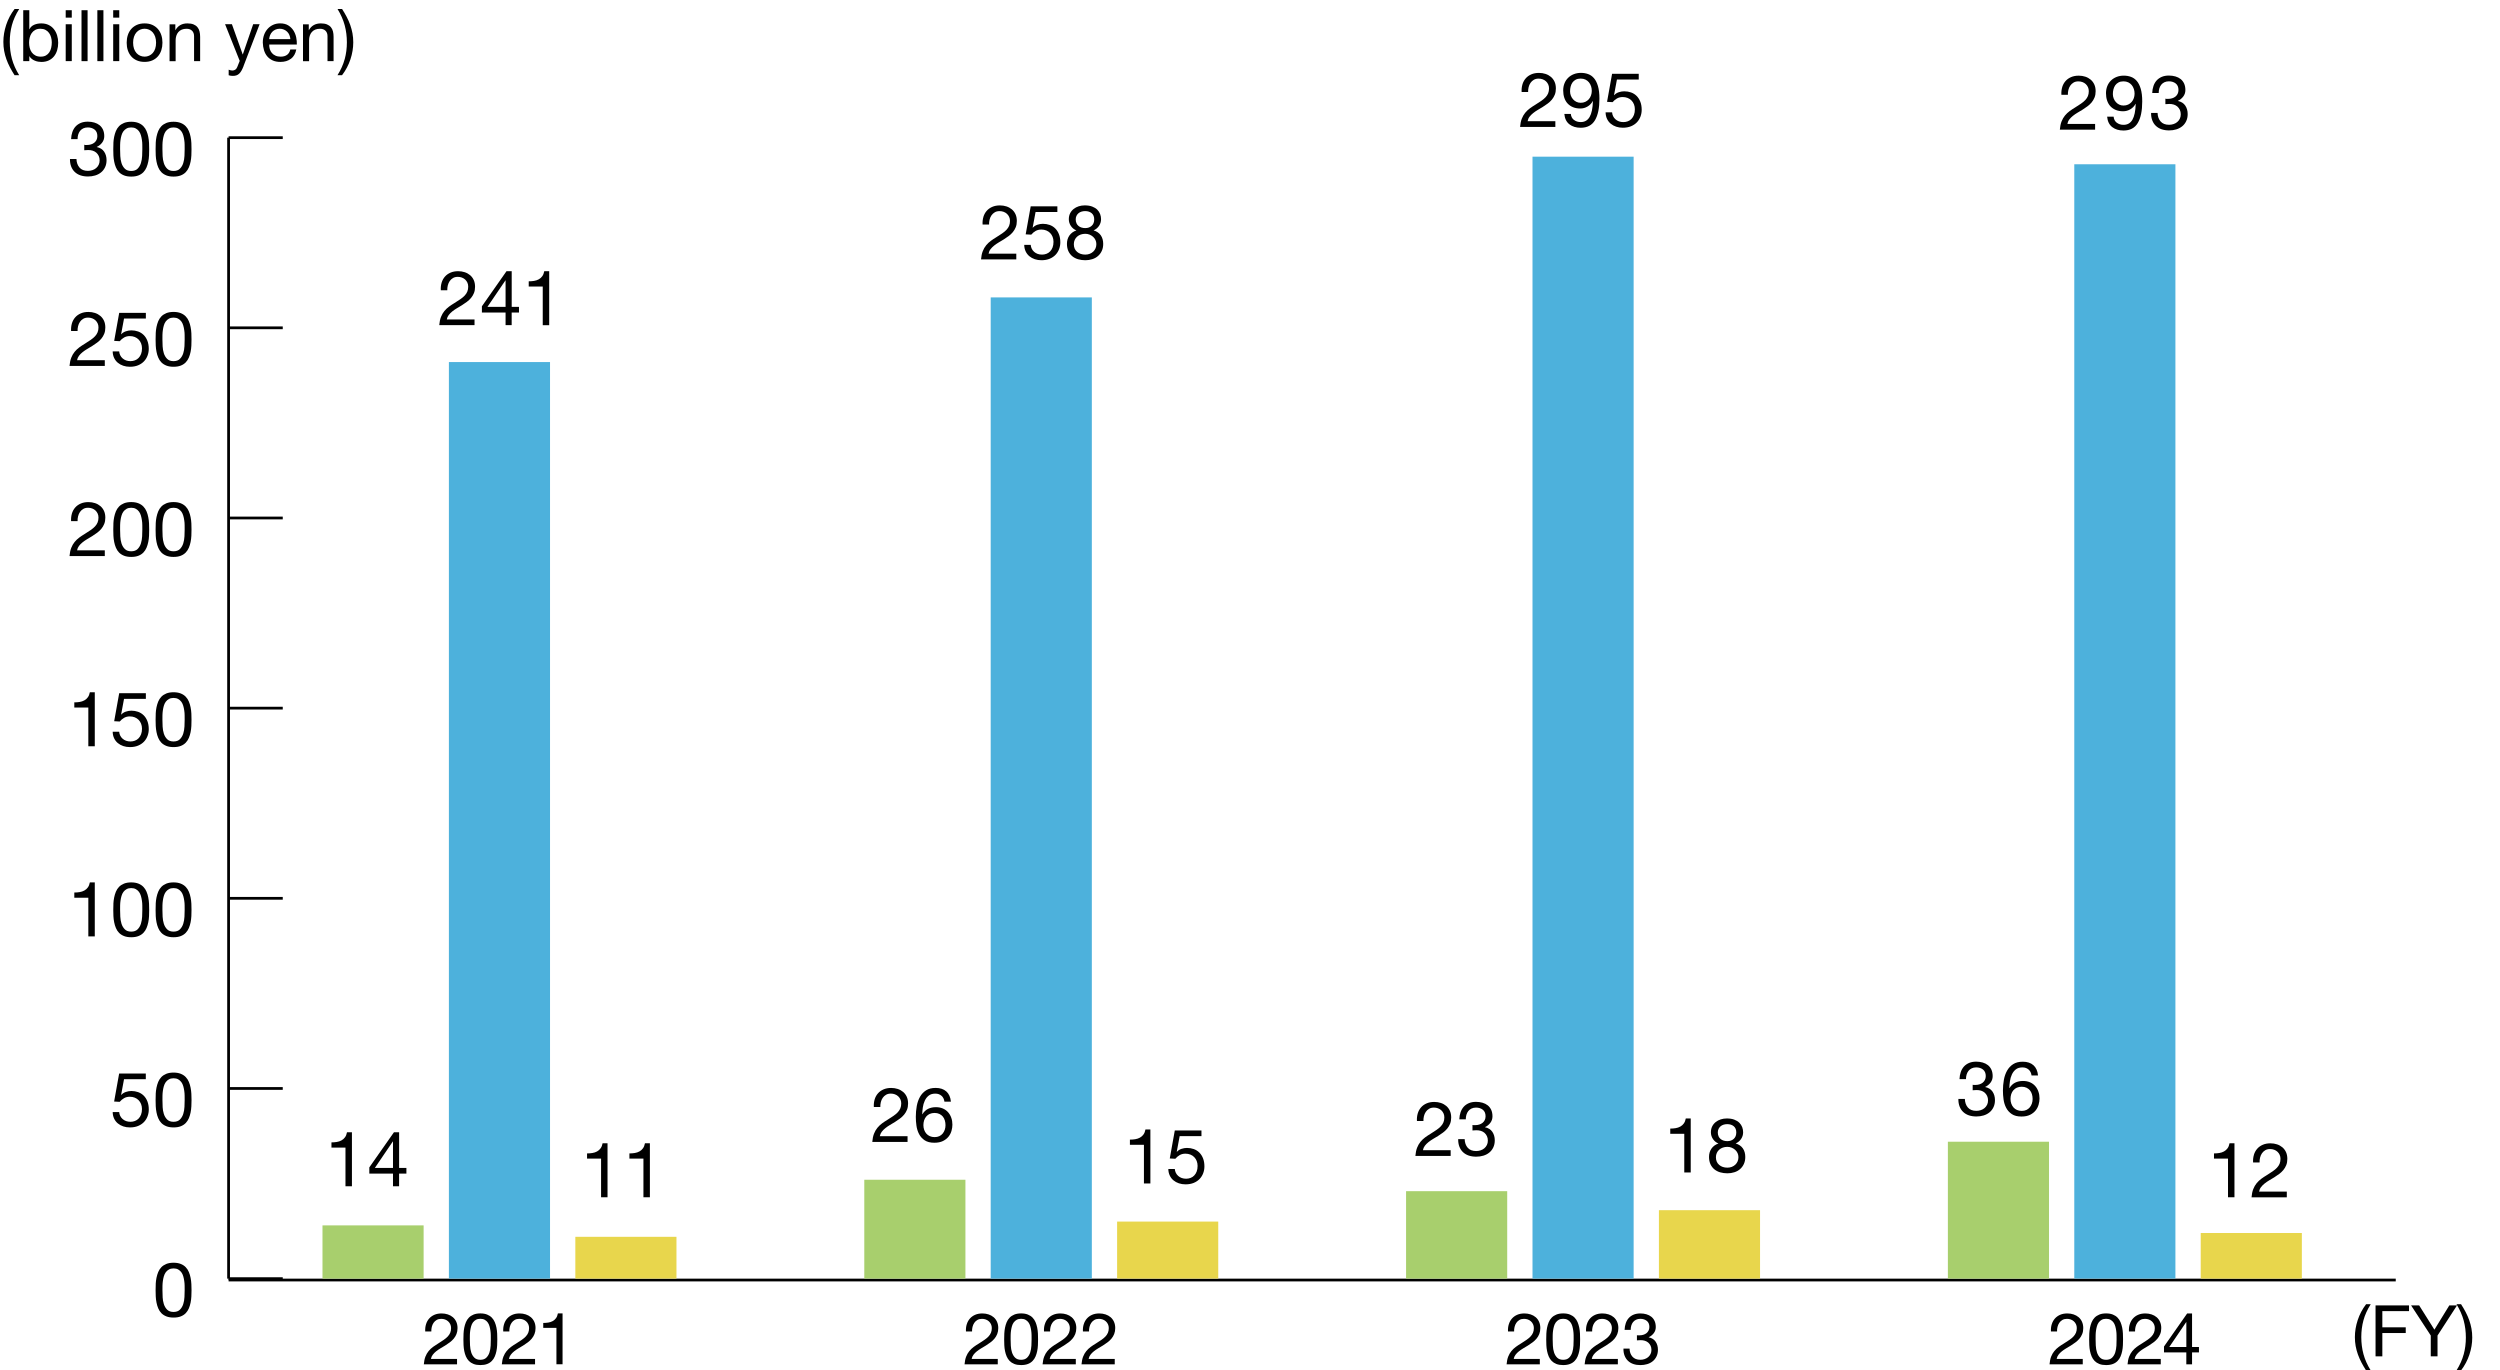 <?xml version="1.0" encoding="UTF-8"?>
<svg xmlns="http://www.w3.org/2000/svg" viewBox="0 0 906 496.59">
  <defs>
    <style>
      .cls-1 {
        fill: #a8cf6d;
      }

      .cls-2 {
        fill: #4db1dc;
      }

      .cls-3 {
        fill: none;
        stroke: #000;
        stroke-miterlimit: 10;
      }

      .cls-4 {
        fill: #e8d64c;
      }
    </style>
  </defs>
  <g id="_レイヤー_3" data-name="レイヤー 3">
    <g>
      <line class="cls-3" x1="82.84" y1="463.88" x2="868.22" y2="463.88"/>
      <g>
        <g>
          <path d="M56.43,465.34c.04-.77.13-1.53.28-2.26.15-.74.36-1.44.63-2.1.28-.66.65-1.24,1.13-1.74.48-.5,1.08-.89,1.81-1.19.73-.29,1.6-.44,2.61-.44s1.88.15,2.61.44c.73.29,1.33.69,1.81,1.19.48.5.86,1.08,1.13,1.74.28.66.49,1.36.63,2.1.15.74.24,1.49.28,2.26.04.77.06,1.52.06,2.24s-.02,1.46-.06,2.24c-.04.77-.13,1.53-.28,2.26-.15.74-.36,1.43-.63,2.08-.28.65-.65,1.23-1.13,1.73-.48.5-1.08.89-1.79,1.17-.72.29-1.59.43-2.62.43s-1.88-.14-2.61-.43-1.33-.68-1.81-1.17c-.48-.5-.86-1.07-1.13-1.73-.28-.65-.49-1.35-.63-2.08-.15-.74-.24-1.49-.28-2.26s-.05-1.52-.05-2.24.02-1.46.05-2.24ZM58.93,470.02c.04.91.19,1.77.44,2.57.25.8.65,1.48,1.2,2.03.55.55,1.32.83,2.32.83s1.77-.28,2.32-.83c.55-.55.95-1.23,1.2-2.03.25-.8.4-1.66.44-2.57s.07-1.73.07-2.47c0-.48,0-1.01-.01-1.59,0-.58-.06-1.16-.14-1.74-.08-.58-.2-1.15-.36-1.7-.16-.55-.39-1.04-.69-1.45-.3-.41-.69-.75-1.14-1.01-.46-.26-1.02-.39-1.68-.39s-1.22.13-1.68.39c-.46.26-.84.59-1.15,1.01-.3.41-.53.9-.69,1.45-.16.55-.28,1.12-.36,1.7-.08.58-.13,1.16-.14,1.74,0,.58-.01,1.11-.01,1.59,0,.74.02,1.56.07,2.47Z"/>
          <g>
            <path d="M44.95,391.1l-1.05,5.63.06.06c.42-.48.97-.83,1.64-1.06.67-.23,1.34-.35,2-.35.87,0,1.68.14,2.46.41.77.28,1.44.7,2.01,1.26.57.56,1.02,1.26,1.35,2.1.33.84.5,1.82.5,2.94,0,.83-.14,1.63-.43,2.42-.29.78-.71,1.48-1.28,2.08s-1.28,1.09-2.14,1.45c-.86.36-1.85.54-3,.54-.85,0-1.64-.12-2.39-.37-.75-.25-1.4-.61-1.97-1.08-.57-.47-1.02-1.05-1.35-1.75-.33-.7-.51-1.49-.52-2.37h2.35c.04.5.16.96.37,1.39.21.43.5.81.86,1.13.36.32.78.57,1.27.75.49.17,1.03.26,1.61.26.55,0,1.08-.1,1.59-.29s.95-.48,1.33-.87c.38-.39.68-.87.9-1.45.22-.58.33-1.26.33-2.03,0-.64-.11-1.24-.32-1.78-.21-.54-.51-1.01-.9-1.41-.39-.4-.85-.7-1.39-.92-.54-.22-1.15-.33-1.81-.33-.77,0-1.46.17-2.06.51-.6.34-1.13.79-1.59,1.34l-2.02-.11,1.82-10.16h9.66v2.07h-7.89Z"/>
            <path d="M56.43,396.43c.04-.77.13-1.53.28-2.26.15-.74.36-1.44.63-2.1.28-.66.65-1.24,1.13-1.74.48-.5,1.08-.89,1.81-1.19.73-.29,1.6-.44,2.61-.44s1.88.15,2.61.44c.73.29,1.33.69,1.81,1.19.48.5.86,1.08,1.13,1.74.28.66.49,1.36.63,2.1.15.74.24,1.49.28,2.26.04.77.06,1.52.06,2.24s-.02,1.46-.06,2.24c-.04.77-.13,1.53-.28,2.26-.15.74-.36,1.43-.63,2.08-.28.65-.65,1.23-1.13,1.73-.48.5-1.08.89-1.79,1.17-.72.29-1.59.43-2.62.43s-1.88-.14-2.61-.43-1.33-.68-1.81-1.17c-.48-.5-.86-1.07-1.13-1.73-.28-.65-.49-1.35-.63-2.08-.15-.74-.24-1.49-.28-2.26s-.05-1.52-.05-2.24.02-1.46.05-2.24ZM58.93,401.11c.04.91.19,1.77.44,2.57.25.8.65,1.48,1.2,2.03.55.55,1.32.83,2.32.83s1.77-.28,2.32-.83c.55-.55.95-1.23,1.2-2.03.25-.8.4-1.66.44-2.57s.07-1.73.07-2.47c0-.48,0-1.01-.01-1.59,0-.58-.06-1.16-.14-1.74-.08-.58-.2-1.15-.36-1.7-.16-.55-.39-1.04-.69-1.45-.3-.41-.69-.75-1.14-1.01-.46-.26-1.02-.39-1.68-.39s-1.22.13-1.68.39c-.46.26-.84.59-1.15,1.01-.3.41-.53.9-.69,1.45-.16.55-.28,1.12-.36,1.7-.08.58-.13,1.16-.14,1.74,0,.58-.01,1.11-.01,1.59,0,.74.02,1.56.07,2.47Z"/>
          </g>
          <g>
            <path d="M32.01,339.35v-14.02h-5.08v-1.88c.66,0,1.31-.05,1.93-.15.62-.1,1.19-.29,1.7-.57s.93-.65,1.28-1.13c.35-.48.59-1.08.72-1.82h1.79v19.57h-2.35Z"/>
            <path d="M41.09,327.51c.04-.77.13-1.53.28-2.26.15-.74.36-1.44.63-2.1s.65-1.24,1.13-1.74c.48-.5,1.08-.89,1.81-1.19.73-.29,1.6-.44,2.61-.44s1.88.15,2.61.44c.73.29,1.33.69,1.81,1.19.48.5.86,1.08,1.13,1.74.28.66.49,1.36.63,2.1.15.74.24,1.49.28,2.26.04.77.05,1.52.05,2.24s-.02,1.46-.05,2.24c-.04.77-.13,1.53-.28,2.26-.15.74-.36,1.43-.63,2.08-.28.65-.65,1.23-1.13,1.73-.48.5-1.08.89-1.79,1.17s-1.59.43-2.62.43-1.88-.14-2.61-.43c-.73-.29-1.33-.68-1.81-1.17-.48-.5-.86-1.07-1.13-1.73-.28-.65-.49-1.35-.63-2.08-.15-.74-.24-1.49-.28-2.26s-.05-1.52-.05-2.24.02-1.46.05-2.24ZM43.59,332.19c.05.91.19,1.77.44,2.57.25.8.65,1.48,1.2,2.03s1.32.83,2.32.83,1.77-.28,2.32-.83c.55-.55.95-1.23,1.2-2.03.25-.8.39-1.66.44-2.57.04-.91.07-1.73.07-2.47,0-.48,0-1.01-.01-1.59,0-.58-.05-1.16-.14-1.74-.08-.58-.2-1.15-.36-1.7-.16-.55-.39-1.04-.69-1.45s-.69-.75-1.15-1.01c-.46-.26-1.02-.39-1.68-.39s-1.22.13-1.68.39c-.46.26-.84.59-1.15,1.01s-.53.9-.69,1.45c-.16.55-.28,1.12-.36,1.7-.08.58-.13,1.16-.14,1.74,0,.58-.01,1.11-.01,1.59,0,.74.02,1.56.07,2.47Z"/>
            <path d="M56.43,327.51c.04-.77.13-1.53.28-2.26.15-.74.36-1.44.63-2.1s.65-1.24,1.13-1.74c.48-.5,1.08-.89,1.81-1.19.73-.29,1.6-.44,2.61-.44s1.88.15,2.61.44c.73.29,1.33.69,1.81,1.19.48.5.86,1.08,1.13,1.74.28.66.49,1.36.63,2.1.15.74.24,1.49.28,2.26.04.77.05,1.52.05,2.24s-.02,1.46-.05,2.24c-.04.77-.13,1.53-.28,2.26-.15.74-.36,1.43-.63,2.08-.28.65-.65,1.23-1.13,1.73-.48.5-1.08.89-1.79,1.17s-1.59.43-2.62.43-1.88-.14-2.61-.43c-.73-.29-1.33-.68-1.81-1.17-.48-.5-.86-1.07-1.13-1.73-.28-.65-.49-1.35-.63-2.08-.15-.74-.24-1.49-.28-2.26s-.05-1.52-.05-2.24.02-1.46.05-2.24ZM58.93,332.19c.05.91.19,1.77.44,2.57.25.8.65,1.48,1.2,2.03s1.32.83,2.32.83,1.77-.28,2.32-.83c.55-.55.95-1.23,1.2-2.03.25-.8.39-1.66.44-2.57.04-.91.07-1.73.07-2.47,0-.48,0-1.01-.01-1.59,0-.58-.05-1.16-.14-1.74-.08-.58-.2-1.15-.36-1.7-.16-.55-.39-1.04-.69-1.45s-.69-.75-1.15-1.01c-.46-.26-1.02-.39-1.68-.39s-1.22.13-1.68.39c-.46.26-.84.59-1.15,1.01s-.53.9-.69,1.45c-.16.55-.28,1.12-.36,1.7-.08.58-.13,1.16-.14,1.74,0,.58-.01,1.11-.01,1.59,0,.74.02,1.56.07,2.47Z"/>
          </g>
          <g>
            <path d="M32.01,270.44v-14.02h-5.08v-1.88c.66,0,1.31-.05,1.93-.15.62-.1,1.19-.29,1.7-.57s.93-.65,1.28-1.13c.35-.48.59-1.08.72-1.82h1.79v19.57h-2.35Z"/>
            <path d="M44.95,253.27l-1.05,5.63.05.06c.42-.48.97-.83,1.64-1.06.67-.23,1.34-.35,2-.35.87,0,1.68.14,2.46.41.77.28,1.44.7,2.01,1.26.57.56,1.02,1.26,1.35,2.1.33.84.5,1.82.5,2.94,0,.83-.14,1.63-.43,2.42-.29.78-.71,1.48-1.28,2.08s-1.28,1.09-2.14,1.45c-.86.36-1.85.54-2.99.54-.85,0-1.64-.12-2.39-.37-.75-.25-1.4-.61-1.97-1.08-.57-.47-1.02-1.05-1.35-1.75-.33-.7-.51-1.49-.52-2.37h2.35c.04.5.16.96.37,1.39.21.43.5.81.86,1.13.36.32.78.57,1.27.75s1.03.26,1.62.26c.55,0,1.08-.1,1.59-.29s.95-.48,1.33-.87c.38-.39.68-.87.9-1.45.22-.58.33-1.26.33-2.03,0-.64-.11-1.24-.32-1.78-.21-.54-.51-1.01-.9-1.41-.39-.4-.85-.7-1.39-.92s-1.14-.33-1.81-.33c-.77,0-1.46.17-2.06.51-.6.34-1.13.79-1.59,1.34l-2.01-.11,1.82-10.16h9.66v2.07h-7.89Z"/>
            <path d="M56.43,258.6c.04-.77.13-1.53.28-2.26.15-.74.36-1.44.63-2.1s.65-1.24,1.13-1.74c.48-.5,1.08-.89,1.81-1.19.73-.29,1.6-.44,2.61-.44s1.88.15,2.61.44c.73.29,1.33.69,1.81,1.19.48.5.86,1.08,1.13,1.74.28.66.49,1.36.63,2.1.15.74.24,1.49.28,2.26.04.77.05,1.52.05,2.24s-.02,1.46-.05,2.24c-.04.77-.13,1.53-.28,2.26-.15.74-.36,1.43-.63,2.08-.28.65-.65,1.23-1.13,1.73-.48.5-1.08.89-1.79,1.17s-1.59.43-2.62.43-1.88-.14-2.61-.43c-.73-.29-1.33-.68-1.81-1.17-.48-.5-.86-1.07-1.13-1.73-.28-.65-.49-1.35-.63-2.08-.15-.74-.24-1.49-.28-2.26s-.05-1.52-.05-2.24.02-1.46.05-2.24ZM58.93,263.28c.05.91.19,1.77.44,2.57.25.8.65,1.48,1.2,2.03s1.32.83,2.32.83,1.77-.28,2.32-.83c.55-.55.95-1.23,1.2-2.03.25-.8.39-1.66.44-2.57.04-.91.07-1.73.07-2.47,0-.48,0-1.01-.01-1.59,0-.58-.05-1.16-.14-1.74-.08-.58-.2-1.15-.36-1.7-.16-.55-.39-1.04-.69-1.45s-.69-.75-1.15-1.01c-.46-.26-1.02-.39-1.68-.39s-1.22.13-1.68.39c-.46.26-.84.59-1.15,1.01s-.53.9-.69,1.45c-.16.55-.28,1.12-.36,1.7-.08.58-.13,1.16-.14,1.74,0,.58-.01,1.11-.01,1.59,0,.74.02,1.56.07,2.47Z"/>
          </g>
          <g>
            <path d="M26.05,186.12c.26-.85.66-1.58,1.2-2.19.54-.62,1.22-1.1,2.03-1.45s1.73-.52,2.76-.52c.85,0,1.64.12,2.39.37.75.25,1.39.61,1.95,1.08.55.47.99,1.05,1.31,1.75.32.7.48,1.51.48,2.43,0,.87-.13,1.63-.4,2.29-.27.66-.62,1.26-1.06,1.78-.44.52-.95,1-1.52,1.42-.57.42-1.16.83-1.77,1.21-.61.37-1.21.73-1.82,1.09-.61.36-1.16.74-1.67,1.15-.51.4-.94.84-1.3,1.31s-.59,1.01-.7,1.61h10.05v2.07h-12.78c.09-1.16.3-2.15.62-2.97s.73-1.53,1.23-2.14c.5-.61,1.06-1.14,1.68-1.6.62-.46,1.28-.89,1.96-1.3.83-.51,1.55-.99,2.18-1.42.62-.43,1.15-.87,1.56-1.31s.73-.92.94-1.44c.21-.51.32-1.11.32-1.79,0-.53-.1-1.02-.3-1.45-.2-.43-.47-.8-.81-1.12-.34-.31-.74-.55-1.2-.72s-.95-.25-1.46-.25c-.68,0-1.26.14-1.75.43-.49.29-.89.66-1.2,1.12-.31.46-.54.98-.68,1.56-.14.58-.2,1.16-.18,1.75h-2.35c-.05-.99.05-1.91.3-2.76Z"/>
            <path d="M41.09,189.68c.04-.77.13-1.53.28-2.26.15-.74.36-1.44.63-2.1s.65-1.24,1.13-1.74c.48-.5,1.08-.89,1.81-1.19.73-.29,1.6-.44,2.61-.44s1.88.15,2.61.44c.73.29,1.33.69,1.81,1.19.48.5.86,1.08,1.13,1.74.28.66.49,1.36.63,2.1.15.74.24,1.49.28,2.26.04.77.05,1.52.05,2.24s-.02,1.46-.05,2.24c-.04.77-.13,1.53-.28,2.26-.15.74-.36,1.43-.63,2.08-.28.65-.65,1.23-1.13,1.73-.48.5-1.08.89-1.79,1.17s-1.59.43-2.62.43-1.88-.14-2.61-.43c-.73-.29-1.33-.68-1.81-1.17-.48-.5-.86-1.07-1.13-1.73-.28-.65-.49-1.35-.63-2.08-.15-.74-.24-1.49-.28-2.26s-.05-1.52-.05-2.24.02-1.46.05-2.24ZM43.59,194.36c.05.91.19,1.77.44,2.57.25.8.65,1.48,1.2,2.03s1.32.83,2.32.83,1.77-.28,2.32-.83c.55-.55.95-1.23,1.2-2.03.25-.8.39-1.66.44-2.57.04-.91.07-1.73.07-2.47,0-.48,0-1.01-.01-1.59,0-.58-.05-1.16-.14-1.74-.08-.58-.2-1.15-.36-1.7-.16-.55-.39-1.04-.69-1.45s-.69-.75-1.15-1.01c-.46-.26-1.02-.39-1.68-.39s-1.22.13-1.68.39c-.46.26-.84.59-1.15,1.01s-.53.9-.69,1.45c-.16.55-.28,1.12-.36,1.7-.08.58-.13,1.16-.14,1.74,0,.58-.01,1.11-.01,1.59,0,.74.02,1.56.07,2.47Z"/>
            <path d="M56.43,189.68c.04-.77.13-1.53.28-2.26.15-.74.36-1.44.63-2.1s.65-1.24,1.13-1.74c.48-.5,1.08-.89,1.81-1.19.73-.29,1.6-.44,2.61-.44s1.88.15,2.61.44c.73.29,1.33.69,1.81,1.19.48.5.86,1.08,1.13,1.74.28.66.49,1.36.63,2.1.15.74.24,1.49.28,2.26.04.77.05,1.52.05,2.24s-.02,1.46-.05,2.24c-.04.77-.13,1.53-.28,2.26-.15.74-.36,1.43-.63,2.08-.28.65-.65,1.23-1.13,1.73-.48.5-1.08.89-1.79,1.17s-1.59.43-2.62.43-1.88-.14-2.61-.43c-.73-.29-1.33-.68-1.81-1.17-.48-.5-.86-1.07-1.13-1.73-.28-.65-.49-1.35-.63-2.08-.15-.74-.24-1.49-.28-2.26s-.05-1.52-.05-2.24.02-1.46.05-2.24ZM58.93,194.36c.05.91.19,1.77.44,2.57.25.8.65,1.48,1.2,2.03s1.32.83,2.32.83,1.77-.28,2.32-.83c.55-.55.95-1.23,1.2-2.03.25-.8.39-1.66.44-2.57.04-.91.07-1.73.07-2.47,0-.48,0-1.01-.01-1.59,0-.58-.05-1.16-.14-1.74-.08-.58-.2-1.15-.36-1.7-.16-.55-.39-1.04-.69-1.45s-.69-.75-1.15-1.01c-.46-.26-1.02-.39-1.68-.39s-1.22.13-1.68.39c-.46.26-.84.59-1.15,1.01s-.53.9-.69,1.45c-.16.55-.28,1.12-.36,1.7-.08.58-.13,1.16-.14,1.74,0,.58-.01,1.11-.01,1.59,0,.74.02,1.56.07,2.47Z"/>
          </g>
          <g>
            <path d="M26.05,117.21c.26-.85.66-1.58,1.2-2.19.54-.62,1.22-1.1,2.03-1.45s1.73-.52,2.76-.52c.85,0,1.64.12,2.39.37.75.25,1.39.61,1.95,1.08.55.47.99,1.05,1.31,1.75.32.7.48,1.51.48,2.43,0,.87-.13,1.63-.4,2.29-.27.66-.62,1.26-1.06,1.78-.44.52-.95,1-1.52,1.42-.57.42-1.16.83-1.77,1.21-.61.37-1.21.73-1.82,1.09-.61.36-1.16.74-1.67,1.15-.51.4-.94.84-1.3,1.31s-.59,1.01-.7,1.61h10.05v2.07h-12.78c.09-1.16.3-2.15.62-2.97s.73-1.53,1.23-2.14c.5-.61,1.06-1.14,1.68-1.6.62-.46,1.28-.89,1.96-1.3.83-.51,1.55-.99,2.18-1.42.62-.43,1.15-.87,1.56-1.31s.73-.92.94-1.44c.21-.51.32-1.11.32-1.79,0-.53-.1-1.02-.3-1.45-.2-.43-.47-.8-.81-1.12-.34-.31-.74-.55-1.2-.72s-.95-.25-1.46-.25c-.68,0-1.26.14-1.75.43-.49.29-.89.66-1.2,1.12-.31.46-.54.98-.68,1.56-.14.58-.2,1.16-.18,1.75h-2.35c-.05-.99.05-1.91.3-2.76Z"/>
            <path d="M44.95,115.44l-1.05,5.63.05.06c.42-.48.97-.83,1.64-1.06.67-.23,1.34-.35,2-.35.87,0,1.68.14,2.46.41.77.28,1.44.7,2.01,1.26.57.56,1.02,1.26,1.35,2.1.33.84.5,1.82.5,2.94,0,.83-.14,1.63-.43,2.42-.29.78-.71,1.48-1.28,2.08s-1.28,1.09-2.14,1.45c-.86.36-1.85.54-2.99.54-.85,0-1.64-.12-2.39-.37-.75-.25-1.4-.61-1.97-1.08-.57-.47-1.02-1.05-1.35-1.75-.33-.7-.51-1.49-.52-2.37h2.35c.04.5.16.96.37,1.39.21.43.5.81.86,1.13.36.32.78.57,1.27.75s1.03.26,1.62.26c.55,0,1.08-.1,1.59-.29s.95-.48,1.33-.87c.38-.39.68-.87.9-1.45.22-.58.33-1.26.33-2.03,0-.64-.11-1.24-.32-1.78-.21-.54-.51-1.01-.9-1.41-.39-.4-.85-.7-1.39-.92s-1.14-.33-1.81-.33c-.77,0-1.46.17-2.06.51-.6.34-1.13.79-1.59,1.34l-2.01-.11,1.82-10.16h9.66v2.07h-7.89Z"/>
            <path d="M56.43,120.77c.04-.77.13-1.53.28-2.26.15-.74.36-1.44.63-2.1s.65-1.24,1.13-1.74c.48-.5,1.08-.89,1.81-1.19.73-.29,1.6-.44,2.61-.44s1.88.15,2.61.44c.73.29,1.33.69,1.81,1.19.48.5.86,1.08,1.13,1.74.28.66.49,1.36.63,2.1.15.74.24,1.49.28,2.26.04.77.05,1.52.05,2.24s-.02,1.46-.05,2.24c-.04.77-.13,1.53-.28,2.26-.15.74-.36,1.43-.63,2.08-.28.65-.65,1.23-1.13,1.73-.48.5-1.08.89-1.79,1.17s-1.59.43-2.62.43-1.88-.14-2.61-.43c-.73-.29-1.33-.68-1.81-1.17-.48-.5-.86-1.07-1.13-1.73-.28-.65-.49-1.35-.63-2.08-.15-.74-.24-1.49-.28-2.26s-.05-1.52-.05-2.24.02-1.46.05-2.24ZM58.93,125.45c.05.91.19,1.77.44,2.57.25.8.65,1.48,1.2,2.03s1.32.83,2.32.83,1.77-.28,2.32-.83c.55-.55.95-1.23,1.2-2.03.25-.8.39-1.66.44-2.57.04-.91.07-1.73.07-2.47,0-.48,0-1.01-.01-1.59,0-.58-.05-1.16-.14-1.74-.08-.58-.2-1.15-.36-1.7-.16-.55-.39-1.04-.69-1.45s-.69-.75-1.15-1.01c-.46-.26-1.02-.39-1.68-.39s-1.22.13-1.68.39c-.46.26-.84.59-1.15,1.01s-.53.9-.69,1.45c-.16.55-.28,1.12-.36,1.7-.08.58-.13,1.16-.14,1.74,0,.58-.01,1.11-.01,1.59,0,.74.02,1.56.07,2.47Z"/>
          </g>
          <g>
            <path d="M30.79,52.54h.77c.5,0,.97-.07,1.42-.21.45-.14.85-.34,1.19-.61.34-.27.61-.6.81-1.01.2-.41.3-.87.3-1.38,0-1.05-.33-1.84-.99-2.36s-1.49-.79-2.48-.79c-.62,0-1.17.12-1.64.34-.47.23-.86.54-1.16.92-.3.39-.53.84-.68,1.35-.15.51-.22,1.06-.22,1.63h-2.35c.04-.94.19-1.79.46-2.57.27-.77.65-1.44,1.15-1.99.5-.55,1.12-.98,1.86-1.3.75-.31,1.61-.47,2.58-.47.85,0,1.63.11,2.36.32.73.21,1.36.53,1.89.95.53.42.95.97,1.26,1.63.3.66.46,1.44.46,2.35s-.26,1.67-.77,2.35c-.52.68-1.16,1.2-1.93,1.55v.05c1.2.26,2.08.82,2.66,1.68.58.87.87,1.89.87,3.06,0,.98-.18,1.84-.54,2.58-.36.75-.84,1.37-1.45,1.86-.61.5-1.32.87-2.14,1.12-.82.25-1.69.37-2.61.37-.99,0-1.9-.14-2.71-.41s-1.5-.69-2.07-1.23c-.57-.54-1.01-1.21-1.31-2-.3-.79-.45-1.69-.43-2.7h2.35c.04,1.27.41,2.3,1.1,3.1s1.72,1.2,3.06,1.2c.57,0,1.11-.09,1.63-.26s.97-.42,1.35-.75c.39-.32.69-.72.92-1.19.23-.47.34-1,.34-1.59s-.11-1.15-.33-1.62c-.22-.47-.52-.86-.88-1.19-.37-.32-.81-.56-1.31-.72s-1.05-.23-1.64-.23c-.5,0-.97.03-1.41.08v-1.99c.09.02.17.03.25.03Z"/>
            <path d="M41.09,51.85c.04-.77.13-1.53.28-2.26.15-.74.36-1.44.63-2.1s.65-1.24,1.13-1.74c.48-.5,1.08-.89,1.81-1.19.73-.29,1.6-.44,2.61-.44s1.88.15,2.61.44c.73.29,1.33.69,1.81,1.19.48.5.86,1.08,1.13,1.74.28.66.49,1.36.63,2.1.15.74.24,1.49.28,2.26.04.77.05,1.52.05,2.24s-.02,1.46-.05,2.24c-.04.77-.13,1.53-.28,2.26-.15.74-.36,1.43-.63,2.08-.28.65-.65,1.23-1.13,1.73-.48.5-1.08.89-1.79,1.17s-1.59.43-2.62.43-1.88-.14-2.61-.43c-.73-.29-1.33-.68-1.81-1.17-.48-.5-.86-1.07-1.13-1.73-.28-.65-.49-1.35-.63-2.08-.15-.74-.24-1.49-.28-2.26s-.05-1.52-.05-2.24.02-1.46.05-2.24ZM43.59,56.53c.05.91.19,1.77.44,2.57.25.8.65,1.48,1.2,2.03s1.32.83,2.32.83,1.77-.28,2.32-.83c.55-.55.95-1.23,1.2-2.03.25-.8.39-1.66.44-2.57.04-.91.07-1.73.07-2.47,0-.48,0-1.01-.01-1.59,0-.58-.05-1.16-.14-1.74-.08-.58-.2-1.15-.36-1.7-.16-.55-.39-1.04-.69-1.45s-.69-.75-1.15-1.01c-.46-.26-1.02-.39-1.68-.39s-1.22.13-1.68.39c-.46.26-.84.59-1.15,1.01s-.53.9-.69,1.45c-.16.55-.28,1.12-.36,1.7-.08.58-.13,1.16-.14,1.74,0,.58-.01,1.11-.01,1.59,0,.74.02,1.56.07,2.47Z"/>
            <path d="M56.43,51.85c.04-.77.13-1.53.28-2.26.15-.74.36-1.44.63-2.1s.65-1.24,1.13-1.74c.48-.5,1.08-.89,1.81-1.19.73-.29,1.6-.44,2.61-.44s1.88.15,2.61.44c.73.29,1.33.69,1.81,1.19.48.5.86,1.08,1.13,1.74.28.66.49,1.36.63,2.1.15.74.24,1.49.28,2.26.04.77.05,1.52.05,2.24s-.02,1.46-.05,2.24c-.04.77-.13,1.53-.28,2.26-.15.74-.36,1.43-.63,2.08-.28.65-.65,1.23-1.13,1.73-.48.5-1.08.89-1.79,1.17s-1.59.43-2.62.43-1.88-.14-2.61-.43c-.73-.29-1.33-.68-1.81-1.17-.48-.5-.86-1.07-1.13-1.73-.28-.65-.49-1.35-.63-2.08-.15-.74-.24-1.49-.28-2.26s-.05-1.52-.05-2.24.02-1.46.05-2.24ZM58.93,56.53c.05.91.19,1.77.44,2.57.25.8.65,1.48,1.2,2.03s1.32.83,2.32.83,1.77-.28,2.32-.83c.55-.55.95-1.23,1.2-2.03.25-.8.39-1.66.44-2.57.04-.91.07-1.73.07-2.47,0-.48,0-1.01-.01-1.59,0-.58-.05-1.16-.14-1.74-.08-.58-.2-1.15-.36-1.7-.16-.55-.39-1.04-.69-1.45s-.69-.75-1.15-1.01c-.46-.26-1.02-.39-1.68-.39s-1.22.13-1.68.39c-.46.26-.84.59-1.15,1.01s-.53.9-.69,1.45c-.16.55-.28,1.12-.36,1.7-.08.58-.13,1.16-.14,1.74,0,.58-.01,1.11-.01,1.59,0,.74.02,1.56.07,2.47Z"/>
          </g>
        </g>
        <line class="cls-3" x1="82.84" y1="463.38" x2="82.84" y2="49.89"/>
        <g>
          <line class="cls-3" x1="82.84" y1="463.38" x2="102.47" y2="463.38"/>
          <line class="cls-3" x1="82.84" y1="394.46" x2="102.47" y2="394.46"/>
          <line class="cls-3" x1="82.84" y1="325.55" x2="102.47" y2="325.55"/>
          <line class="cls-3" x1="82.84" y1="256.63" x2="102.47" y2="256.63"/>
          <line class="cls-3" x1="82.84" y1="187.72" x2="102.47" y2="187.72"/>
          <line class="cls-3" x1="82.84" y1="118.8" x2="102.47" y2="118.8"/>
          <line class="cls-3" x1="82.84" y1="49.89" x2="102.47" y2="49.89"/>
        </g>
      </g>
      <g>
        <g>
          <rect class="cls-4" x="208.5" y="448.22" width="36.65" height="15.16"/>
          <rect class="cls-4" x="404.84" y="442.7" width="36.65" height="20.67"/>
          <rect class="cls-4" x="601.19" y="438.57" width="36.65" height="24.81"/>
          <rect class="cls-4" x="797.54" y="446.84" width="36.65" height="16.54"/>
        </g>
        <g>
          <rect class="cls-2" x="162.68" y="131.21" width="36.65" height="332.17"/>
          <rect class="cls-2" x="359.03" y="107.78" width="36.65" height="355.6"/>
          <rect class="cls-2" x="555.38" y="56.78" width="36.65" height="406.6"/>
          <rect class="cls-2" x="751.72" y="59.53" width="36.65" height="403.84"/>
        </g>
        <g>
          <rect class="cls-1" x="116.87" y="444.08" width="36.65" height="19.3"/>
          <rect class="cls-1" x="313.22" y="427.54" width="36.65" height="35.84"/>
          <rect class="cls-1" x="509.56" y="431.68" width="36.65" height="31.7"/>
          <rect class="cls-1" x="705.91" y="413.76" width="36.65" height="49.62"/>
        </g>
      </g>
    </g>
  </g>
  <g id="_レイヤー_4" data-name="レイヤー 4">
    <g>
      <path d="M154.39,479.92c.24-.8.62-1.49,1.13-2.07.51-.58,1.15-1.04,1.91-1.37.76-.33,1.63-.49,2.6-.49.8,0,1.55.12,2.25.35s1.31.57,1.83,1.01c.52.44.93.99,1.24,1.65.3.66.46,1.42.46,2.29,0,.81-.13,1.53-.38,2.16-.25.62-.58,1.18-1,1.68s-.89.94-1.43,1.34c-.54.4-1.09.78-1.66,1.14-.57.35-1.14.69-1.72,1.03s-1.1.7-1.57,1.08c-.48.38-.88.79-1.22,1.24-.34.44-.56.95-.66,1.52h9.46v1.95h-12.04c.09-1.09.28-2.02.58-2.79.3-.77.69-1.44,1.16-2.01.47-.57,1-1.08,1.59-1.51.59-.43,1.21-.84,1.85-1.22.78-.49,1.46-.93,2.05-1.34.59-.41,1.08-.82,1.47-1.24s.68-.87.88-1.35.3-1.05.3-1.69c0-.5-.09-.96-.29-1.37-.19-.41-.45-.76-.77-1.05-.32-.29-.7-.52-1.13-.68-.43-.16-.89-.23-1.38-.23-.64,0-1.19.13-1.65.4s-.84.62-1.13,1.05c-.29.43-.51.92-.64,1.47-.13.55-.19,1.1-.17,1.65h-2.21c-.05-.94.04-1.8.29-2.6Z"/>
      <path d="M167.99,483.27c.04-.73.12-1.44.26-2.13s.34-1.35.6-1.98.62-1.17,1.07-1.64c.45-.47,1.02-.84,1.7-1.12s1.5-.42,2.46-.42,1.77.14,2.46.42,1.25.65,1.7,1.12c.45.47.81,1.01,1.07,1.64.26.62.46,1.28.6,1.98s.22,1.4.26,2.13c.04.73.05,1.43.05,2.11s-.02,1.38-.05,2.11c-.04.73-.12,1.44-.26,2.13s-.34,1.35-.6,1.96c-.26.62-.62,1.16-1.07,1.62-.45.47-1.01.84-1.69,1.1-.68.27-1.5.4-2.47.4s-1.77-.13-2.46-.4-1.25-.64-1.7-1.1c-.45-.47-.81-1.01-1.07-1.62s-.46-1.27-.6-1.96-.22-1.4-.26-2.13c-.04-.73-.05-1.43-.05-2.11s.02-1.38.05-2.11ZM170.35,487.68c.04.86.18,1.66.42,2.42.23.75.61,1.39,1.13,1.91s1.25.78,2.18.78,1.66-.26,2.18-.78c.52-.52.9-1.16,1.13-1.91.23-.75.37-1.56.42-2.42.04-.86.06-1.63.06-2.33,0-.45,0-.95-.01-1.5s-.05-1.09-.13-1.64-.19-1.08-.34-1.6c-.15-.52-.36-.98-.65-1.37s-.65-.71-1.08-.95c-.43-.24-.96-.36-1.59-.36s-1.15.12-1.59.36c-.43.24-.79.56-1.08.95s-.5.84-.65,1.37c-.15.52-.26,1.05-.34,1.6-.08.55-.12,1.09-.13,1.64s-.01,1.04-.01,1.5c0,.69.02,1.47.07,2.33Z"/>
      <path d="M182.66,479.92c.24-.8.62-1.49,1.13-2.07.51-.58,1.15-1.04,1.91-1.37.76-.33,1.63-.49,2.6-.49.8,0,1.55.12,2.25.35.7.23,1.31.57,1.83,1.01.52.44.93.99,1.24,1.65.3.66.46,1.42.46,2.29,0,.81-.13,1.53-.38,2.16-.25.62-.58,1.18-1,1.68s-.89.94-1.43,1.34c-.54.4-1.09.78-1.66,1.14-.57.35-1.14.69-1.72,1.03-.57.34-1.1.7-1.57,1.08-.48.38-.88.79-1.22,1.24-.34.44-.56.95-.66,1.52h9.46v1.95h-12.04c.09-1.09.28-2.02.58-2.79.3-.77.69-1.44,1.16-2.01.47-.57,1-1.08,1.59-1.51.59-.43,1.2-.84,1.85-1.22.78-.49,1.46-.93,2.05-1.34s1.08-.82,1.47-1.24c.39-.42.68-.87.88-1.35.2-.49.3-1.05.3-1.69,0-.5-.1-.96-.29-1.37-.19-.41-.45-.76-.77-1.05-.32-.29-.7-.52-1.13-.68-.43-.16-.89-.23-1.38-.23-.64,0-1.19.13-1.65.4-.46.27-.84.62-1.13,1.05-.29.43-.51.92-.64,1.47-.13.55-.19,1.1-.17,1.65h-2.21c-.05-.94.04-1.8.29-2.6Z"/>
      <path d="M201.65,494.42v-13.21h-4.78v-1.77c.62,0,1.23-.05,1.82-.14.59-.09,1.12-.27,1.6-.53.48-.26.88-.61,1.21-1.07s.55-1.02.68-1.72h1.69v18.43h-2.21Z"/>
    </g>
    <g>
      <path d="M743.56,479.92c.24-.8.62-1.49,1.13-2.07.51-.58,1.15-1.04,1.91-1.37.76-.33,1.63-.49,2.6-.49.8,0,1.55.12,2.25.35.7.23,1.31.57,1.83,1.01.52.44.93.99,1.23,1.65.3.66.46,1.42.46,2.29,0,.81-.12,1.53-.38,2.16-.25.62-.58,1.18-1,1.68s-.89.94-1.43,1.34c-.54.4-1.09.78-1.66,1.14-.57.35-1.14.69-1.72,1.03s-1.1.7-1.57,1.08c-.48.38-.88.79-1.22,1.24-.34.44-.56.95-.66,1.52h9.46v1.95h-12.04c.09-1.09.28-2.02.58-2.79s.69-1.44,1.16-2.01c.47-.57,1-1.08,1.59-1.51.59-.43,1.2-.84,1.85-1.22.78-.49,1.46-.93,2.05-1.34.59-.41,1.08-.82,1.47-1.24.39-.42.68-.87.88-1.35s.3-1.05.3-1.69c0-.5-.1-.96-.29-1.37-.19-.41-.45-.76-.77-1.05-.32-.29-.7-.52-1.13-.68s-.89-.23-1.38-.23c-.64,0-1.19.13-1.65.4s-.84.62-1.13,1.05c-.29.43-.51.92-.64,1.47-.13.55-.19,1.1-.17,1.65h-2.21c-.05-.94.04-1.8.29-2.6Z"/>
      <path d="M757.16,483.27c.04-.73.12-1.44.26-2.13.14-.69.34-1.35.6-1.98s.62-1.17,1.07-1.64c.45-.47,1.02-.84,1.7-1.12.68-.28,1.5-.42,2.46-.42s1.77.14,2.46.42c.69.28,1.25.65,1.7,1.12.45.47.81,1.01,1.07,1.64s.46,1.28.6,1.98.23,1.4.26,2.13c.04.73.05,1.43.05,2.11s-.02,1.38-.05,2.11c-.03.73-.12,1.44-.26,2.13s-.34,1.35-.6,1.96-.62,1.16-1.07,1.62c-.45.47-1.01.84-1.69,1.1s-1.5.4-2.47.4-1.77-.13-2.46-.4c-.69-.27-1.25-.64-1.7-1.1-.45-.47-.81-1.01-1.07-1.62s-.46-1.27-.6-1.96c-.14-.69-.23-1.4-.26-2.13-.03-.73-.05-1.43-.05-2.11s.02-1.38.05-2.11ZM759.52,487.68c.04.86.18,1.66.42,2.42s.61,1.39,1.13,1.91c.52.52,1.25.78,2.18.78s1.66-.26,2.19-.78c.52-.52.9-1.16,1.13-1.91s.37-1.56.42-2.42.06-1.63.06-2.33c0-.45,0-.95-.01-1.5,0-.55-.05-1.09-.13-1.64s-.19-1.08-.34-1.6c-.15-.52-.37-.98-.65-1.37s-.65-.71-1.08-.95c-.43-.24-.96-.36-1.59-.36s-1.15.12-1.59.36c-.43.24-.79.56-1.08.95s-.5.84-.65,1.37c-.15.52-.26,1.05-.34,1.6s-.12,1.09-.13,1.64c0,.55-.01,1.04-.01,1.5,0,.69.02,1.47.06,2.33Z"/>
      <path d="M771.83,479.92c.24-.8.62-1.49,1.13-2.07.51-.58,1.15-1.04,1.91-1.37.76-.33,1.63-.49,2.6-.49.8,0,1.55.12,2.25.35.7.23,1.31.57,1.83,1.01.52.44.93.99,1.23,1.65.3.66.46,1.42.46,2.29,0,.81-.12,1.53-.38,2.16-.25.62-.58,1.18-1,1.68s-.89.94-1.43,1.34c-.54.4-1.09.78-1.66,1.14-.57.35-1.14.69-1.72,1.03s-1.1.7-1.57,1.08c-.48.38-.88.79-1.22,1.24-.34.44-.56.95-.66,1.52h9.46v1.95h-12.04c.09-1.09.28-2.02.58-2.79s.69-1.44,1.16-2.01c.47-.57,1-1.08,1.59-1.51.59-.43,1.2-.84,1.85-1.22.78-.49,1.46-.93,2.05-1.34.59-.41,1.08-.82,1.47-1.24.39-.42.68-.87.88-1.35s.3-1.05.3-1.69c0-.5-.1-.96-.29-1.37-.19-.41-.45-.76-.77-1.05-.32-.29-.7-.52-1.13-.68s-.89-.23-1.38-.23c-.64,0-1.19.13-1.65.4s-.84.62-1.13,1.05c-.29.43-.51.92-.64,1.47-.13.55-.19,1.1-.17,1.65h-2.21c-.05-.94.04-1.8.29-2.6Z"/>
      <path d="M796.9,488.16v1.95h-2.5v4.32h-2.08v-4.32h-8.09v-2.13l8.4-11.99h1.77v12.17h2.5ZM792.32,479.14h-.05l-6.13,9.02h6.19v-9.02Z"/>
    </g>
    <g>
      <path d="M546.8,479.92c.24-.8.62-1.49,1.13-2.07.51-.58,1.15-1.04,1.91-1.37.76-.33,1.63-.49,2.6-.49.8,0,1.55.12,2.25.35s1.31.57,1.83,1.01c.52.44.93.99,1.23,1.65.3.66.46,1.42.46,2.29,0,.81-.13,1.53-.38,2.16s-.58,1.18-1,1.68-.89.94-1.43,1.34c-.54.4-1.09.78-1.66,1.14-.57.35-1.14.69-1.72,1.03-.57.34-1.1.7-1.57,1.08-.48.38-.88.79-1.22,1.24-.34.44-.56.95-.66,1.52h9.46v1.95h-12.04c.09-1.09.28-2.02.58-2.79.3-.77.69-1.44,1.16-2.01.47-.57,1-1.08,1.59-1.51.59-.43,1.2-.84,1.85-1.22.78-.49,1.46-.93,2.05-1.34.59-.41,1.08-.82,1.47-1.24.39-.42.68-.87.88-1.35s.3-1.05.3-1.69c0-.5-.1-.96-.29-1.37-.19-.41-.45-.76-.77-1.05-.32-.29-.7-.52-1.13-.68-.43-.16-.89-.23-1.38-.23-.64,0-1.19.13-1.65.4-.46.27-.84.62-1.13,1.05-.29.43-.51.92-.64,1.47-.13.55-.19,1.1-.17,1.65h-2.21c-.05-.94.04-1.8.29-2.6Z"/>
      <path d="M560.4,483.27c.04-.73.12-1.44.26-2.13.14-.69.34-1.35.6-1.98s.62-1.17,1.07-1.64c.45-.47,1.02-.84,1.7-1.12.68-.28,1.5-.42,2.46-.42s1.77.14,2.46.42,1.25.65,1.7,1.12c.45.47.81,1.01,1.07,1.64s.46,1.28.6,1.98.23,1.4.26,2.13c.04.73.05,1.43.05,2.11s-.02,1.38-.05,2.11c-.03.73-.12,1.44-.26,2.13s-.34,1.35-.6,1.96-.62,1.16-1.07,1.62c-.45.47-1.01.84-1.69,1.1s-1.5.4-2.47.4-1.77-.13-2.46-.4c-.69-.27-1.25-.64-1.7-1.1-.45-.47-.81-1.01-1.07-1.62s-.46-1.27-.6-1.96c-.14-.69-.23-1.4-.26-2.13-.03-.73-.05-1.43-.05-2.11s.02-1.38.05-2.11ZM562.76,487.68c.04.86.18,1.66.42,2.42s.61,1.39,1.13,1.91c.52.52,1.25.78,2.18.78s1.66-.26,2.18-.78c.52-.52.9-1.16,1.13-1.91s.37-1.56.42-2.42.07-1.63.07-2.33c0-.45,0-.95-.01-1.5s-.05-1.09-.13-1.64-.19-1.08-.34-1.6c-.15-.52-.36-.98-.65-1.37-.29-.39-.65-.71-1.08-.95-.43-.24-.96-.36-1.59-.36s-1.15.12-1.59.36c-.43.24-.79.56-1.08.95-.29.39-.5.84-.65,1.37-.15.52-.26,1.05-.34,1.6s-.12,1.09-.13,1.64c0,.55-.01,1.04-.01,1.5,0,.69.02,1.47.07,2.33Z"/>
      <path d="M575.08,479.92c.24-.8.62-1.49,1.13-2.07.51-.58,1.15-1.04,1.91-1.37.76-.33,1.63-.49,2.6-.49.8,0,1.55.12,2.25.35s1.31.57,1.83,1.01c.52.44.93.99,1.23,1.65.3.66.46,1.42.46,2.29,0,.81-.13,1.53-.38,2.16s-.58,1.18-1,1.68-.89.94-1.43,1.34c-.54.4-1.09.78-1.66,1.14-.57.35-1.14.69-1.72,1.03-.57.34-1.1.7-1.57,1.08-.48.38-.88.79-1.22,1.24-.34.44-.56.95-.66,1.52h9.46v1.95h-12.04c.09-1.09.28-2.02.58-2.79.3-.77.69-1.44,1.16-2.01.47-.57,1-1.08,1.59-1.51.59-.43,1.2-.84,1.85-1.22.78-.49,1.46-.93,2.05-1.34.59-.41,1.08-.82,1.47-1.24.39-.42.68-.87.88-1.35s.3-1.05.3-1.69c0-.5-.1-.96-.29-1.37-.19-.41-.45-.76-.77-1.05-.32-.29-.7-.52-1.13-.68-.43-.16-.89-.23-1.38-.23-.64,0-1.19.13-1.65.4-.46.27-.84.62-1.13,1.05-.29.43-.51.92-.64,1.47-.13.55-.19,1.1-.17,1.65h-2.21c-.05-.94.04-1.8.29-2.6Z"/>
      <path d="M593.48,483.92h.73c.47,0,.91-.07,1.34-.2s.8-.32,1.12-.57c.32-.25.58-.57.77-.95.19-.38.29-.81.29-1.3,0-.99-.31-1.73-.94-2.22s-1.4-.74-2.34-.74c-.59,0-1.11.11-1.55.33-.44.22-.81.51-1.09.87-.29.36-.5.79-.64,1.27s-.21,1-.21,1.53h-2.21c.03-.88.18-1.69.43-2.42.25-.73.61-1.35,1.08-1.87.47-.52,1.05-.93,1.75-1.22.7-.29,1.51-.44,2.43-.44.8,0,1.54.1,2.22.3s1.28.5,1.78.9c.5.4.9.91,1.18,1.53s.43,1.36.43,2.21-.24,1.57-.73,2.21c-.49.64-1.09,1.13-1.82,1.46v.05c1.13.24,1.96.77,2.51,1.59.55.82.82,1.78.82,2.89,0,.92-.17,1.73-.51,2.43s-.79,1.29-1.37,1.75c-.57.47-1.24.82-2.01,1.05-.77.23-1.59.35-2.46.35-.94,0-1.79-.13-2.55-.39-.76-.26-1.41-.65-1.95-1.16-.54-.51-.95-1.14-1.24-1.89-.29-.74-.42-1.59-.4-2.55h2.21c.03,1.2.38,2.17,1.04,2.93.66.75,1.62,1.13,2.89,1.13.54,0,1.05-.08,1.53-.25s.91-.4,1.27-.7c.36-.3.65-.68.87-1.12s.33-.94.33-1.5-.1-1.08-.31-1.52c-.21-.44-.49-.81-.83-1.12-.35-.3-.76-.53-1.24-.68s-.99-.22-1.55-.22c-.47,0-.91.03-1.33.08v-1.87c.09.02.17.03.23.03Z"/>
    </g>
    <g>
      <path d="M350.36,479.92c.24-.8.62-1.49,1.13-2.07.51-.58,1.15-1.04,1.91-1.37.76-.33,1.63-.49,2.6-.49.8,0,1.55.12,2.25.35s1.31.57,1.83,1.01c.52.44.93.99,1.23,1.65.3.66.46,1.42.46,2.29,0,.81-.13,1.53-.38,2.16s-.58,1.18-1,1.68-.89.94-1.43,1.34c-.54.4-1.09.78-1.66,1.14-.57.35-1.14.69-1.72,1.03-.57.34-1.1.7-1.57,1.08-.48.38-.88.79-1.22,1.24-.34.44-.56.95-.66,1.52h9.46v1.95h-12.04c.09-1.09.28-2.02.58-2.79.3-.77.69-1.44,1.16-2.01.47-.57,1-1.08,1.59-1.51.59-.43,1.2-.84,1.85-1.22.78-.49,1.46-.93,2.05-1.34.59-.41,1.08-.82,1.47-1.24.39-.42.68-.87.88-1.35s.3-1.05.3-1.69c0-.5-.1-.96-.29-1.37-.19-.41-.45-.76-.77-1.05-.32-.29-.7-.52-1.13-.68-.43-.16-.89-.23-1.38-.23-.64,0-1.19.13-1.65.4-.46.27-.84.62-1.13,1.05-.29.43-.51.92-.64,1.47-.13.55-.19,1.1-.17,1.65h-2.21c-.05-.94.04-1.8.29-2.6Z"/>
      <path d="M363.96,483.27c.04-.73.12-1.44.26-2.13.14-.69.34-1.35.6-1.98s.62-1.17,1.07-1.64c.45-.47,1.02-.84,1.7-1.12.68-.28,1.5-.42,2.46-.42s1.77.14,2.46.42,1.25.65,1.7,1.12c.45.47.81,1.01,1.07,1.64s.46,1.28.6,1.98.23,1.4.26,2.13c.04.73.05,1.43.05,2.11s-.02,1.38-.05,2.11c-.03.73-.12,1.44-.26,2.13s-.34,1.35-.6,1.96-.62,1.16-1.07,1.62c-.45.47-1.01.84-1.69,1.1s-1.5.4-2.47.4-1.77-.13-2.46-.4c-.69-.27-1.25-.64-1.7-1.1-.45-.47-.81-1.01-1.07-1.62s-.46-1.27-.6-1.96c-.14-.69-.23-1.4-.26-2.13-.03-.73-.05-1.43-.05-2.11s.02-1.38.05-2.11ZM366.32,487.68c.04.86.18,1.66.42,2.42s.61,1.39,1.13,1.91c.52.52,1.25.78,2.18.78s1.66-.26,2.18-.78c.52-.52.9-1.16,1.13-1.91s.37-1.56.42-2.42.07-1.63.07-2.33c0-.45,0-.95-.01-1.5s-.05-1.09-.13-1.64-.19-1.08-.34-1.6c-.15-.52-.36-.98-.65-1.37-.29-.39-.65-.71-1.08-.95-.43-.24-.96-.36-1.59-.36s-1.15.12-1.59.36c-.43.24-.79.56-1.08.95-.29.39-.5.84-.65,1.37-.15.52-.26,1.05-.34,1.6s-.12,1.09-.13,1.64c0,.55-.01,1.04-.01,1.5,0,.69.02,1.47.07,2.33Z"/>
      <path d="M378.64,479.92c.24-.8.62-1.49,1.13-2.07.51-.58,1.15-1.04,1.91-1.37.76-.33,1.63-.49,2.6-.49.8,0,1.55.12,2.25.35s1.31.57,1.83,1.01c.52.44.93.99,1.23,1.65.3.66.46,1.42.46,2.29,0,.81-.13,1.53-.38,2.16s-.58,1.18-1,1.68-.89.94-1.43,1.34c-.54.4-1.09.78-1.66,1.14-.57.35-1.14.69-1.72,1.03-.57.34-1.1.7-1.57,1.08-.48.38-.88.79-1.22,1.24-.34.44-.56.95-.66,1.52h9.46v1.95h-12.04c.09-1.09.28-2.02.58-2.79.3-.77.69-1.44,1.16-2.01.47-.57,1-1.08,1.59-1.51.59-.43,1.2-.84,1.85-1.22.78-.49,1.46-.93,2.05-1.34.59-.41,1.08-.82,1.47-1.24.39-.42.68-.87.88-1.35s.3-1.05.3-1.69c0-.5-.1-.96-.29-1.37-.19-.41-.45-.76-.77-1.05-.32-.29-.7-.52-1.13-.68-.43-.16-.89-.23-1.38-.23-.64,0-1.19.13-1.65.4-.46.27-.84.62-1.13,1.05-.29.43-.51.92-.64,1.47-.13.55-.19,1.1-.17,1.65h-2.21c-.05-.94.04-1.8.29-2.6Z"/>
      <path d="M392.75,479.92c.24-.8.62-1.49,1.13-2.07.51-.58,1.15-1.04,1.91-1.37.76-.33,1.63-.49,2.6-.49.8,0,1.55.12,2.25.35s1.31.57,1.83,1.01c.52.44.93.99,1.23,1.65.3.66.46,1.42.46,2.29,0,.81-.13,1.53-.38,2.16s-.58,1.18-1,1.68-.89.94-1.43,1.34c-.54.4-1.09.78-1.66,1.14-.57.35-1.14.69-1.72,1.03-.57.34-1.1.7-1.57,1.08-.48.38-.88.79-1.22,1.24-.34.44-.56.95-.66,1.52h9.46v1.95h-12.04c.09-1.09.28-2.02.58-2.79.3-.77.69-1.44,1.16-2.01.47-.57,1-1.08,1.59-1.51.59-.43,1.2-.84,1.85-1.22.78-.49,1.46-.93,2.05-1.34.59-.41,1.08-.82,1.47-1.24.39-.42.68-.87.88-1.35s.3-1.05.3-1.69c0-.5-.1-.96-.29-1.37-.19-.41-.45-.76-.77-1.05-.32-.29-.7-.52-1.13-.68-.43-.16-.89-.23-1.38-.23-.64,0-1.19.13-1.65.4-.46.27-.84.62-1.13,1.05-.29.43-.51.92-.64,1.47-.13.55-.19,1.1-.17,1.65h-2.21c-.05-.94.04-1.8.29-2.6Z"/>
    </g>
    <g>
      <path d="M217.83,433.9v-14.02h-5.08v-1.88c.66,0,1.31-.05,1.93-.15.63-.1,1.19-.29,1.7-.57.51-.28.93-.65,1.28-1.13.35-.48.59-1.09.72-1.82h1.79v19.57h-2.35Z"/>
      <path d="M233.18,433.9v-14.02h-5.08v-1.88c.66,0,1.31-.05,1.93-.15.63-.1,1.19-.29,1.7-.57.51-.28.93-.65,1.28-1.13.35-.48.59-1.09.72-1.82h1.79v19.57h-2.35Z"/>
    </g>
    <g>
      <path d="M125.2,429.9v-14.02h-5.08v-1.88c.66,0,1.31-.05,1.93-.15.63-.1,1.19-.29,1.7-.57.51-.28.93-.65,1.28-1.13.35-.48.59-1.08.72-1.82h1.79v19.57h-2.35Z"/>
      <path d="M147.28,423.25v2.07h-2.65v4.58h-2.21v-4.58h-8.58v-2.26l8.92-12.72h1.88v12.92h2.65ZM142.42,413.67h-.06l-6.51,9.58h6.57v-9.58Z"/>
    </g>
    <g>
      <path d="M414.56,428.9v-14.02h-5.08v-1.88c.66,0,1.31-.05,1.93-.15.63-.1,1.19-.29,1.7-.57.51-.28.93-.65,1.28-1.13.35-.48.59-1.09.72-1.82h1.79v19.57h-2.35Z"/>
      <path d="M427.51,411.73l-1.05,5.63.06.05c.42-.48.97-.83,1.64-1.06.67-.23,1.34-.34,2-.34.87,0,1.68.14,2.46.41.77.28,1.44.69,2.01,1.26s1.02,1.26,1.35,2.1c.33.84.5,1.82.5,2.94,0,.83-.14,1.63-.43,2.42-.29.78-.71,1.48-1.28,2.08s-1.28,1.09-2.14,1.45-1.85.54-3,.54c-.85,0-1.64-.12-2.39-.37-.75-.25-1.4-.61-1.97-1.08-.57-.47-1.02-1.05-1.35-1.75s-.51-1.49-.52-2.37h2.35c.04.5.16.96.37,1.39.21.43.5.81.86,1.13.36.32.78.57,1.27.75.49.18,1.03.26,1.62.26.55,0,1.08-.1,1.59-.29.51-.19.95-.48,1.32-.87.38-.39.68-.87.9-1.45.22-.58.33-1.26.33-2.03,0-.64-.11-1.24-.32-1.78-.21-.54-.51-1.01-.9-1.41-.39-.4-.85-.7-1.39-.92-.54-.22-1.15-.33-1.81-.33-.77,0-1.46.17-2.06.51-.6.34-1.13.79-1.59,1.34l-2.01-.11,1.82-10.16h9.66v2.07h-7.89Z"/>
    </g>
    <g>
      <path d="M316.97,398.43c.26-.85.66-1.58,1.2-2.19.54-.62,1.22-1.1,2.03-1.45s1.73-.52,2.76-.52c.85,0,1.64.12,2.39.37.75.25,1.39.61,1.95,1.08.55.47.99,1.05,1.31,1.75.32.7.48,1.51.48,2.43,0,.87-.13,1.63-.4,2.29-.27.66-.62,1.26-1.06,1.78s-.95,1-1.52,1.42c-.57.42-1.16.83-1.77,1.21-.61.37-1.21.73-1.82,1.09-.61.36-1.16.74-1.67,1.15-.51.41-.94.84-1.3,1.31-.36.47-.59,1.01-.7,1.61h10.05v2.07h-12.78c.09-1.16.3-2.15.62-2.97.32-.82.73-1.53,1.23-2.14s1.06-1.14,1.68-1.6c.62-.46,1.28-.89,1.96-1.3.83-.52,1.55-.99,2.18-1.42.63-.43,1.15-.87,1.56-1.31.41-.44.73-.92.94-1.44.21-.51.32-1.11.32-1.79,0-.53-.1-1.02-.3-1.45-.2-.43-.47-.8-.81-1.12-.34-.31-.74-.55-1.2-.72-.46-.17-.95-.25-1.46-.25-.68,0-1.27.14-1.75.43-.49.29-.89.66-1.2,1.12-.31.46-.54.98-.68,1.56-.14.58-.2,1.16-.18,1.75h-2.35c-.06-.99.04-1.91.3-2.76Z"/>
      <path d="M341.21,397.13c-.57-.53-1.33-.8-2.26-.8-.99,0-1.79.24-2.4.73-.61.49-1.08,1.1-1.42,1.85-.34.75-.58,1.55-.7,2.42s-.2,1.67-.22,2.43l.06.05c.55-.9,1.24-1.55,2.06-1.96.82-.4,1.76-.61,2.83-.61.94,0,1.78.16,2.53.48s1.37.77,1.88,1.34c.51.57.9,1.24,1.17,2.02.28.77.41,1.61.41,2.51,0,.72-.11,1.46-.33,2.24-.22.77-.58,1.48-1.09,2.11-.51.63-1.18,1.16-2.01,1.57-.84.41-1.87.62-3.11.62-1.45,0-2.62-.29-3.5-.88-.88-.59-1.56-1.34-2.04-2.26s-.8-1.93-.95-3.04c-.16-1.1-.23-2.17-.23-3.2,0-1.34.11-2.64.34-3.91.23-1.26.62-2.38,1.17-3.35.55-.97,1.29-1.76,2.21-2.35s2.08-.88,3.48-.88c1.62,0,2.91.43,3.86,1.28s1.51,2.09,1.66,3.71h-2.35c-.11-.88-.45-1.59-1.02-2.12ZM336.96,403.66c-.5.23-.92.54-1.27.94s-.61.87-.79,1.41c-.17.54-.26,1.12-.26,1.73s.09,1.18.28,1.71c.18.53.45.99.79,1.38.34.39.76.7,1.27.92.51.23,1.08.34,1.72.34s1.21-.11,1.7-.34c.49-.23.9-.55,1.23-.95.33-.4.58-.87.76-1.39s.26-1.07.26-1.64c0-.61-.08-1.18-.24-1.72s-.4-1.01-.73-1.41c-.33-.4-.75-.71-1.24-.95-.5-.24-1.08-.36-1.74-.36s-1.24.12-1.74.34Z"/>
    </g>
    <g>
      <path d="M610.38,424.9v-14.02h-5.08v-1.88c.66,0,1.31-.05,1.93-.15.63-.1,1.19-.29,1.7-.57.51-.28.93-.65,1.28-1.13.35-.48.59-1.09.72-1.82h1.79v19.57h-2.35Z"/>
      <path d="M620.51,408.19c.31-.62.74-1.14,1.27-1.56.53-.42,1.14-.75,1.83-.97s1.41-.33,2.17-.33c1.07,0,1.98.14,2.73.43.75.29,1.37.66,1.83,1.13.47.47.81,1,1.04,1.6.22.6.33,1.21.33,1.84,0,.88-.24,1.69-.73,2.42s-1.15,1.27-1.97,1.64c1.18.37,2.05.97,2.62,1.81.57.84.86,1.86.86,3.08,0,.96-.17,1.8-.51,2.54-.34.74-.8,1.36-1.38,1.86-.58.51-1.26.89-2.06,1.14-.79.26-1.64.39-2.54.39s-1.81-.12-2.62-.36c-.81-.24-1.51-.61-2.11-1.1-.6-.5-1.07-1.12-1.41-1.86-.34-.75-.51-1.62-.51-2.61,0-1.16.29-2.17.88-3.02s1.44-1.48,2.54-1.86c-.83-.33-1.49-.87-1.99-1.61s-.75-1.56-.75-2.44c0-.81.16-1.52.47-2.14ZM623.01,422.15c.78.67,1.78,1.01,3,1.01.59,0,1.13-.1,1.61-.29s.91-.46,1.27-.8c.36-.34.63-.74.83-1.2s.29-.97.29-1.52-.11-1.03-.32-1.48c-.21-.45-.5-.84-.87-1.17s-.8-.59-1.28-.79-1.01-.29-1.56-.29-1.11.09-1.61.26-.95.43-1.32.76c-.38.33-.67.73-.88,1.19s-.32.98-.32,1.55c0,1.18.39,2.1,1.17,2.77ZM622.8,411.8c.18.4.43.72.75.98.31.26.68.45,1.1.58.42.13.87.19,1.35.19.94,0,1.71-.28,2.32-.83.61-.55.91-1.33.91-2.32s-.31-1.74-.92-2.25c-.62-.51-1.4-.76-2.36-.76-.46,0-.9.06-1.32.19-.42.13-.79.32-1.09.58-.3.26-.55.57-.73.94s-.28.8-.28,1.3c0,.53.09,1,.28,1.39Z"/>
    </g>
    <g>
      <path d="M807.43,433.9v-14.02h-5.08v-1.88c.66,0,1.31-.05,1.93-.15.63-.1,1.19-.29,1.7-.57.51-.28.93-.65,1.28-1.13.35-.48.59-1.09.72-1.82h1.79v19.57h-2.35Z"/>
      <path d="M816.81,418.5c.26-.85.66-1.58,1.2-2.19.54-.62,1.22-1.1,2.03-1.45s1.73-.52,2.76-.52c.85,0,1.64.12,2.39.37.75.25,1.39.61,1.95,1.08.55.47.99,1.05,1.31,1.75.32.7.48,1.51.48,2.43,0,.87-.13,1.63-.4,2.29-.27.66-.62,1.25-1.06,1.78s-.95,1-1.52,1.42c-.57.42-1.16.83-1.77,1.21-.61.37-1.21.73-1.82,1.09-.61.36-1.16.74-1.67,1.15s-.94.84-1.3,1.31c-.36.47-.59,1.01-.7,1.62h10.05v2.07h-12.78c.09-1.16.3-2.15.62-2.97.32-.82.73-1.53,1.23-2.14.5-.61,1.06-1.14,1.68-1.6.62-.46,1.28-.89,1.96-1.3.83-.51,1.55-.99,2.18-1.42s1.15-.87,1.56-1.31.73-.92.94-1.43c.21-.52.32-1.11.32-1.79,0-.53-.1-1.02-.3-1.45s-.47-.8-.81-1.12c-.34-.31-.74-.55-1.2-.72-.46-.17-.95-.25-1.46-.25-.68,0-1.27.14-1.75.43s-.89.66-1.2,1.12c-.31.46-.54.98-.68,1.56-.14.58-.2,1.16-.18,1.75h-2.35c-.06-.99.04-1.91.3-2.76Z"/>
    </g>
    <g>
      <path d="M513.79,403.5c.26-.85.66-1.58,1.2-2.19.54-.62,1.22-1.1,2.03-1.45s1.73-.52,2.76-.52c.85,0,1.64.12,2.39.37.75.25,1.39.61,1.95,1.08.55.47.99,1.05,1.31,1.75.32.7.48,1.51.48,2.43,0,.87-.13,1.63-.4,2.29-.27.66-.62,1.26-1.06,1.78s-.95,1-1.52,1.42c-.57.42-1.16.83-1.77,1.21-.61.37-1.21.73-1.82,1.09-.61.36-1.16.74-1.67,1.15-.51.41-.94.84-1.3,1.31-.36.47-.59,1.01-.7,1.61h10.05v2.07h-12.78c.09-1.16.3-2.15.62-2.97.32-.82.73-1.53,1.23-2.14s1.06-1.14,1.68-1.6c.62-.46,1.28-.89,1.96-1.3.83-.52,1.55-.99,2.18-1.42.63-.43,1.15-.87,1.56-1.31.41-.44.73-.92.94-1.44.21-.51.32-1.11.32-1.79,0-.53-.1-1.02-.3-1.45-.2-.43-.47-.8-.81-1.12-.34-.31-.74-.55-1.2-.72-.46-.17-.95-.25-1.46-.25-.68,0-1.27.14-1.75.43-.49.29-.89.66-1.2,1.12-.31.46-.54.98-.68,1.56-.14.58-.2,1.16-.18,1.75h-2.35c-.06-.99.04-1.91.3-2.76Z"/>
      <path d="M533.88,407.75h.77c.5,0,.97-.07,1.42-.21.45-.14.85-.34,1.19-.61.34-.27.61-.6.81-1.01.2-.4.3-.86.3-1.38,0-1.05-.33-1.83-.99-2.36s-1.49-.79-2.48-.79c-.62,0-1.17.12-1.64.35-.47.23-.86.54-1.16.92-.3.39-.53.84-.68,1.35-.15.52-.22,1.06-.22,1.63h-2.35c.04-.94.19-1.79.46-2.57.27-.77.65-1.43,1.15-1.99.5-.55,1.12-.98,1.86-1.3.75-.31,1.6-.47,2.58-.47.85,0,1.63.11,2.36.32.73.21,1.36.53,1.89.95.53.42.95.97,1.26,1.63.3.66.46,1.45.46,2.35s-.26,1.67-.77,2.35c-.52.68-1.16,1.2-1.93,1.55v.05c1.2.26,2.08.82,2.66,1.68.58.87.87,1.89.87,3.06,0,.98-.18,1.84-.54,2.58-.36.75-.84,1.37-1.45,1.86-.61.5-1.32.87-2.14,1.12-.82.25-1.69.37-2.61.37-.99,0-1.9-.14-2.71-.41-.81-.28-1.5-.69-2.07-1.23s-1.01-1.21-1.31-2-.45-1.69-.43-2.71h2.35c.04,1.27.4,2.3,1.1,3.11.7.8,1.72,1.2,3.06,1.2.57,0,1.11-.09,1.63-.26.52-.17.97-.42,1.35-.75s.69-.72.92-1.19c.23-.47.34-1,.34-1.59s-.11-1.15-.33-1.61c-.22-.47-.52-.86-.88-1.19-.37-.32-.81-.56-1.31-.72s-1.05-.23-1.64-.23c-.5,0-.97.03-1.41.08v-1.99c.09.02.17.03.25.03Z"/>
    </g>
    <g>
      <path d="M715.15,393.18h.77c.5,0,.97-.07,1.42-.21.45-.14.85-.34,1.19-.61.34-.27.61-.6.81-1.01.2-.4.3-.86.3-1.38,0-1.05-.33-1.83-.99-2.36s-1.49-.79-2.48-.79c-.62,0-1.17.12-1.64.35-.47.23-.86.54-1.16.92-.3.39-.53.84-.68,1.35-.15.52-.22,1.06-.22,1.63h-2.35c.04-.94.19-1.79.46-2.57.27-.77.65-1.43,1.15-1.99.5-.55,1.12-.98,1.86-1.3.75-.31,1.6-.47,2.58-.47.85,0,1.63.11,2.36.32.73.21,1.36.53,1.89.95.53.42.95.97,1.26,1.63.3.66.46,1.45.46,2.35s-.26,1.67-.77,2.35c-.52.68-1.16,1.2-1.93,1.55v.05c1.2.26,2.08.82,2.66,1.68.58.87.87,1.89.87,3.06,0,.98-.18,1.84-.54,2.58-.36.75-.84,1.37-1.45,1.86-.61.5-1.32.87-2.14,1.12-.82.25-1.69.37-2.61.37-.99,0-1.9-.14-2.71-.41-.81-.28-1.5-.69-2.07-1.23s-1.01-1.21-1.31-2-.45-1.69-.43-2.71h2.35c.04,1.27.4,2.3,1.1,3.11.7.8,1.72,1.2,3.06,1.2.57,0,1.11-.09,1.63-.26.52-.17.97-.42,1.35-.75s.69-.72.92-1.19c.23-.47.34-1,.34-1.59s-.11-1.15-.33-1.61c-.22-.47-.52-.86-.88-1.19-.37-.32-.81-.56-1.31-.72s-1.05-.23-1.64-.23c-.5,0-.97.03-1.41.08v-1.99c.09.02.17.03.25.03Z"/>
      <path d="M735.18,387.63c-.57-.53-1.33-.8-2.26-.8-.99,0-1.79.24-2.4.73-.61.49-1.08,1.1-1.42,1.85-.34.75-.58,1.55-.7,2.42s-.2,1.67-.22,2.43l.06.05c.55-.9,1.24-1.55,2.06-1.96.82-.4,1.76-.61,2.83-.61.94,0,1.78.16,2.53.48s1.37.77,1.88,1.34c.51.57.9,1.24,1.17,2.02.28.77.41,1.61.41,2.51,0,.72-.11,1.46-.33,2.24-.22.77-.58,1.48-1.09,2.11-.51.63-1.18,1.16-2.01,1.57-.84.41-1.87.62-3.11.62-1.45,0-2.62-.29-3.5-.88-.88-.59-1.56-1.34-2.04-2.26s-.8-1.93-.95-3.04c-.16-1.1-.23-2.17-.23-3.2,0-1.34.11-2.64.34-3.91.23-1.26.62-2.38,1.17-3.35.55-.97,1.29-1.76,2.21-2.35s2.08-.88,3.48-.88c1.62,0,2.91.43,3.86,1.28s1.51,2.09,1.66,3.71h-2.35c-.11-.88-.45-1.59-1.02-2.12ZM730.93,394.16c-.5.23-.92.54-1.27.94s-.61.87-.79,1.41c-.17.54-.26,1.12-.26,1.73s.09,1.18.28,1.71c.18.53.45.99.79,1.38.34.39.76.7,1.27.92.51.23,1.08.34,1.72.34s1.21-.11,1.7-.34c.49-.23.9-.55,1.23-.95.33-.4.58-.87.76-1.39s.26-1.07.26-1.64c0-.61-.08-1.18-.24-1.72s-.4-1.01-.73-1.41c-.33-.4-.75-.71-1.24-.95-.5-.24-1.08-.36-1.74-.36s-1.24.12-1.74.34Z"/>
    </g>
    <g>
      <path d="M160.04,102.44c.26-.85.66-1.58,1.2-2.19.54-.62,1.22-1.1,2.03-1.45s1.73-.52,2.76-.52c.85,0,1.64.12,2.39.37.75.25,1.39.61,1.95,1.08.55.47.99,1.05,1.31,1.75.32.7.48,1.51.48,2.43,0,.87-.13,1.63-.4,2.29-.27.66-.62,1.26-1.06,1.78s-.95,1-1.52,1.42c-.57.42-1.16.83-1.77,1.21-.61.37-1.21.73-1.82,1.09-.61.36-1.16.74-1.67,1.15-.51.41-.94.84-1.3,1.31-.36.47-.59,1.01-.7,1.61h10.05v2.07h-12.78c.09-1.16.3-2.15.62-2.97.32-.82.73-1.53,1.23-2.14s1.06-1.14,1.68-1.6c.62-.46,1.28-.89,1.96-1.3.83-.52,1.55-.99,2.18-1.42.63-.43,1.15-.87,1.56-1.31.41-.44.73-.92.94-1.44.21-.51.32-1.11.32-1.79,0-.53-.1-1.02-.3-1.45-.2-.43-.47-.8-.81-1.12-.34-.31-.74-.55-1.2-.72-.46-.17-.95-.25-1.46-.25-.68,0-1.27.14-1.75.43-.49.29-.89.66-1.2,1.12-.31.46-.54.98-.68,1.56-.14.58-.2,1.16-.18,1.75h-2.35c-.06-.99.04-1.91.3-2.76Z"/>
      <path d="M188.08,111.19v2.07h-2.65v4.58h-2.21v-4.58h-8.58v-2.26l8.92-12.72h1.88v12.92h2.65ZM183.22,101.62h-.06l-6.51,9.58h6.57v-9.58Z"/>
      <path d="M196.69,117.85v-14.02h-5.08v-1.88c.66,0,1.31-.05,1.93-.15.63-.1,1.19-.29,1.7-.57.51-.28.93-.65,1.28-1.13.35-.48.59-1.08.72-1.82h1.79v19.57h-2.35Z"/>
    </g>
    <g>
      <path d="M356.38,78.6c.26-.85.66-1.58,1.2-2.19.54-.62,1.22-1.1,2.03-1.45s1.73-.52,2.76-.52c.85,0,1.64.12,2.39.37.75.25,1.39.61,1.95,1.08.55.47.99,1.05,1.31,1.75.32.7.48,1.51.48,2.43,0,.87-.13,1.63-.4,2.29-.27.66-.62,1.25-1.06,1.78s-.95,1-1.52,1.42c-.57.42-1.16.83-1.77,1.21-.61.37-1.21.73-1.82,1.09-.61.36-1.16.74-1.67,1.15s-.94.84-1.3,1.31c-.36.47-.59,1.01-.7,1.62h10.05v2.07h-12.78c.09-1.16.3-2.15.62-2.97.32-.82.73-1.53,1.23-2.14.5-.61,1.06-1.14,1.68-1.6.62-.46,1.28-.89,1.96-1.3.83-.51,1.55-.99,2.18-1.42s1.15-.87,1.56-1.31.73-.92.94-1.43c.21-.52.32-1.11.32-1.79,0-.53-.1-1.02-.3-1.45s-.47-.8-.81-1.12c-.34-.31-.74-.55-1.2-.72-.46-.17-.95-.25-1.46-.25-.68,0-1.27.14-1.75.43s-.89.66-1.2,1.12c-.31.46-.54.98-.68,1.56-.14.58-.2,1.16-.18,1.75h-2.35c-.06-.99.04-1.91.3-2.76Z"/>
      <path d="M375.29,76.83l-1.05,5.63.06.05c.42-.48.97-.83,1.64-1.06.67-.23,1.34-.34,2-.34.87,0,1.68.14,2.46.41.77.28,1.44.69,2.01,1.26s1.02,1.26,1.35,2.1c.33.84.5,1.82.5,2.94,0,.83-.14,1.63-.43,2.42-.29.78-.71,1.48-1.28,2.08s-1.28,1.09-2.14,1.45-1.85.54-3,.54c-.85,0-1.64-.12-2.39-.37-.75-.25-1.4-.61-1.97-1.08-.57-.47-1.02-1.05-1.35-1.75s-.51-1.49-.52-2.37h2.35c.04.5.16.96.37,1.39.21.43.5.81.86,1.13.36.32.78.57,1.27.75.49.18,1.03.26,1.62.26.55,0,1.08-.1,1.59-.29.51-.19.95-.48,1.32-.87.38-.39.68-.87.9-1.45.22-.58.33-1.26.33-2.03,0-.64-.11-1.24-.32-1.78-.21-.54-.51-1.01-.9-1.41-.39-.4-.85-.7-1.39-.92-.54-.22-1.15-.33-1.81-.33-.77,0-1.46.17-2.06.51-.6.34-1.13.79-1.59,1.34l-2.01-.11,1.82-10.16h9.66v2.07h-7.89Z"/>
      <path d="M387.82,77.29c.31-.62.74-1.14,1.27-1.56.53-.42,1.14-.75,1.83-.97s1.41-.33,2.17-.33c1.07,0,1.98.14,2.73.43.75.29,1.37.66,1.83,1.13.47.47.81,1,1.04,1.6.22.6.33,1.21.33,1.84,0,.88-.24,1.69-.73,2.42s-1.15,1.27-1.97,1.64c1.18.37,2.05.97,2.62,1.81.57.84.86,1.86.86,3.08,0,.96-.17,1.8-.51,2.54-.34.74-.8,1.36-1.38,1.86-.58.51-1.26.89-2.06,1.14-.79.26-1.64.39-2.54.39s-1.81-.12-2.62-.36c-.81-.24-1.51-.61-2.11-1.1-.6-.5-1.07-1.12-1.41-1.86-.34-.75-.51-1.62-.51-2.61,0-1.16.29-2.17.88-3.02s1.44-1.48,2.54-1.86c-.83-.33-1.49-.87-1.99-1.61s-.75-1.56-.75-2.44c0-.81.16-1.52.47-2.14ZM390.32,91.26c.78.67,1.78,1.01,3,1.01.59,0,1.13-.1,1.61-.29s.91-.46,1.27-.8c.36-.34.63-.74.83-1.2s.29-.97.29-1.52-.11-1.03-.32-1.48c-.21-.45-.5-.84-.87-1.17s-.8-.59-1.28-.79-1.01-.29-1.56-.29-1.11.09-1.61.26-.95.43-1.32.76c-.38.33-.67.73-.88,1.19s-.32.98-.32,1.55c0,1.18.39,2.1,1.17,2.77ZM390.11,80.91c.18.4.43.72.75.98.31.26.68.45,1.1.58.42.13.87.19,1.35.19.94,0,1.71-.28,2.32-.83.61-.55.91-1.33.91-2.32s-.31-1.74-.92-2.25c-.62-.51-1.4-.76-2.36-.76-.46,0-.9.06-1.32.19-.42.13-.79.32-1.09.58-.3.26-.55.57-.73.94s-.28.8-.28,1.3c0,.53.09,1,.28,1.39Z"/>
    </g>
    <g>
      <path d="M551.73,30.58c.26-.85.66-1.58,1.2-2.19.54-.62,1.22-1.1,2.03-1.45s1.73-.52,2.76-.52c.85,0,1.64.12,2.39.37.75.25,1.39.61,1.95,1.08.55.47.99,1.05,1.31,1.75.32.7.48,1.51.48,2.43,0,.87-.13,1.63-.4,2.29-.27.66-.62,1.25-1.06,1.78s-.95,1-1.52,1.42c-.57.42-1.16.83-1.77,1.21-.61.37-1.21.73-1.82,1.09-.61.36-1.16.74-1.67,1.15s-.94.84-1.3,1.31c-.36.47-.59,1.01-.7,1.62h10.05v2.07h-12.78c.09-1.16.3-2.15.62-2.97.32-.82.73-1.53,1.23-2.14.5-.61,1.06-1.14,1.68-1.6.62-.46,1.28-.89,1.96-1.3.83-.51,1.55-.99,2.18-1.42s1.15-.87,1.56-1.31.73-.92.94-1.43c.21-.52.32-1.11.32-1.79,0-.53-.1-1.02-.3-1.45s-.47-.8-.81-1.12c-.34-.31-.74-.55-1.2-.72-.46-.17-.95-.25-1.46-.25-.68,0-1.27.14-1.75.43s-.89.66-1.2,1.12c-.31.46-.54.98-.68,1.56-.14.58-.2,1.16-.18,1.75h-2.35c-.06-.99.04-1.91.3-2.76Z"/>
      <path d="M570.42,43.47c.68.52,1.49.77,2.43.77,1.44,0,2.51-.62,3.23-1.86s1.11-3.14,1.19-5.7l-.05-.06c-.44.83-1.07,1.49-1.88,1.97-.81.49-1.69.73-2.65.73s-1.88-.16-2.65-.48c-.77-.32-1.42-.77-1.95-1.34s-.92-1.26-1.19-2.07c-.27-.81-.4-1.69-.4-2.65s.16-1.8.47-2.58c.31-.78.75-1.45,1.33-2.01.57-.56,1.25-1,2.04-1.31s1.66-.47,2.59-.47,1.78.14,2.59.43c.81.29,1.52.78,2.12,1.48.61.7,1.09,1.65,1.45,2.86.36,1.21.54,2.74.54,4.6,0,3.39-.54,5.99-1.62,7.8-1.08,1.81-2.8,2.72-5.17,2.72-1.64,0-3-.41-4.08-1.24s-1.7-2.09-1.85-3.78h2.35c.09.96.48,1.69,1.16,2.21ZM576.59,31.24c-.17-.53-.43-1.01-.77-1.42-.34-.41-.76-.74-1.25-.98-.5-.24-1.08-.36-1.74-.36-.7,0-1.29.13-1.78.39s-.88.6-1.19,1.03c-.3.43-.52.92-.66,1.48-.14.55-.21,1.13-.21,1.74,0,.53.1,1.05.29,1.55.19.5.46.94.8,1.32.34.39.75.7,1.21.92.47.23.99.34,1.56.34.61,0,1.16-.11,1.66-.34.5-.23.92-.54,1.27-.94.35-.4.62-.86.8-1.38.18-.52.28-1.07.28-1.64,0-.61-.09-1.18-.26-1.71Z"/>
      <path d="M585.98,28.81l-1.05,5.63.06.05c.42-.48.97-.83,1.64-1.06.67-.23,1.34-.34,2-.34.87,0,1.68.14,2.46.41.77.28,1.44.69,2.01,1.26s1.02,1.26,1.35,2.1c.33.84.5,1.82.5,2.94,0,.83-.14,1.63-.43,2.42-.29.78-.71,1.48-1.28,2.08s-1.28,1.09-2.14,1.45-1.85.54-3,.54c-.85,0-1.64-.12-2.39-.37-.75-.25-1.4-.61-1.97-1.08-.57-.47-1.02-1.05-1.35-1.75s-.51-1.49-.52-2.37h2.35c.04.5.16.96.37,1.39.21.43.5.81.86,1.13.36.32.78.57,1.27.75.49.18,1.03.26,1.62.26.55,0,1.08-.1,1.59-.29.51-.19.95-.48,1.32-.87.38-.39.68-.87.9-1.45.22-.58.33-1.26.33-2.03,0-.64-.11-1.24-.32-1.78-.21-.54-.51-1.01-.9-1.41-.39-.4-.85-.7-1.39-.92-.54-.22-1.15-.33-1.81-.33-.77,0-1.46.17-2.06.51-.6.34-1.13.79-1.59,1.34l-2.01-.11,1.82-10.16h9.66v2.07h-7.89Z"/>
    </g>
    <g>
      <path d="M747.34,31.58c.26-.85.66-1.58,1.2-2.19.54-.62,1.22-1.1,2.03-1.45s1.73-.52,2.76-.52c.85,0,1.64.12,2.39.37.75.25,1.39.61,1.95,1.08.55.47.99,1.05,1.31,1.75.32.7.48,1.51.48,2.43,0,.87-.13,1.63-.4,2.29-.27.66-.62,1.25-1.06,1.78s-.95,1-1.52,1.42c-.57.42-1.16.83-1.77,1.21-.61.37-1.21.73-1.82,1.09-.61.36-1.16.74-1.67,1.15s-.94.84-1.3,1.31c-.36.47-.59,1.01-.7,1.62h10.05v2.07h-12.78c.09-1.16.3-2.15.62-2.97.32-.82.73-1.53,1.23-2.14.5-.61,1.06-1.14,1.68-1.6.62-.46,1.28-.89,1.96-1.3.83-.51,1.55-.99,2.18-1.42s1.15-.87,1.56-1.31.73-.92.94-1.43c.21-.52.32-1.11.32-1.79,0-.53-.1-1.02-.3-1.45s-.47-.8-.81-1.12c-.34-.31-.74-.55-1.2-.72-.46-.17-.95-.25-1.46-.25-.68,0-1.27.14-1.75.43s-.89.66-1.2,1.12c-.31.46-.54.98-.68,1.56-.14.58-.2,1.16-.18,1.75h-2.35c-.06-.99.04-1.91.3-2.76Z"/>
      <path d="M767.13,44.47c.68.52,1.49.77,2.43.77,1.44,0,2.51-.62,3.23-1.86s1.11-3.14,1.19-5.7l-.05-.06c-.44.83-1.07,1.49-1.88,1.97-.81.49-1.69.73-2.65.73s-1.88-.16-2.65-.48c-.77-.32-1.42-.77-1.95-1.34s-.92-1.26-1.19-2.07c-.27-.81-.4-1.69-.4-2.65s.16-1.8.47-2.58c.31-.78.75-1.45,1.33-2.01.57-.56,1.25-1,2.04-1.31s1.66-.47,2.59-.47,1.78.14,2.59.43c.81.29,1.52.78,2.12,1.48.61.7,1.09,1.65,1.45,2.86.36,1.21.54,2.74.54,4.6,0,3.39-.54,5.99-1.62,7.8-1.08,1.81-2.8,2.72-5.17,2.72-1.64,0-3-.41-4.08-1.24s-1.7-2.09-1.85-3.78h2.35c.09.96.48,1.69,1.16,2.21ZM773.3,32.24c-.17-.53-.43-1.01-.77-1.42-.34-.41-.76-.74-1.25-.98-.5-.24-1.08-.36-1.74-.36-.7,0-1.29.13-1.78.39s-.88.6-1.19,1.03c-.3.43-.52.92-.66,1.48-.14.55-.21,1.13-.21,1.74,0,.53.1,1.05.29,1.55.19.5.46.94.8,1.32.34.39.75.7,1.21.92.47.23.99.34,1.56.34.61,0,1.16-.11,1.66-.34.5-.23.92-.54,1.27-.94.35-.4.62-.86.8-1.38.18-.52.28-1.07.28-1.64,0-.61-.09-1.18-.26-1.71Z"/>
      <path d="M784.99,35.83h.77c.5,0,.97-.07,1.42-.21.45-.14.85-.34,1.19-.61.34-.27.61-.6.81-1.01.2-.4.3-.86.3-1.38,0-1.05-.33-1.84-.99-2.36s-1.49-.79-2.48-.79c-.62,0-1.17.12-1.64.34-.47.23-.86.54-1.16.92s-.53.84-.68,1.35c-.15.52-.22,1.06-.22,1.63h-2.35c.04-.94.19-1.79.46-2.57s.65-1.44,1.15-1.99,1.12-.98,1.86-1.3,1.6-.47,2.58-.47c.85,0,1.63.11,2.36.32.73.21,1.36.53,1.89.95.53.42.95.97,1.26,1.63.3.66.46,1.44.46,2.35s-.26,1.67-.77,2.35c-.52.68-1.16,1.2-1.93,1.55v.06c1.2.26,2.08.82,2.66,1.68.58.86.87,1.89.87,3.06,0,.98-.18,1.83-.54,2.58-.36.75-.84,1.37-1.45,1.86s-1.32.87-2.14,1.12c-.82.25-1.69.37-2.61.37-.99,0-1.9-.14-2.71-.41-.81-.28-1.5-.69-2.07-1.23-.57-.54-1.01-1.21-1.31-2-.3-.79-.45-1.69-.43-2.7h2.35c.04,1.27.4,2.3,1.1,3.1.7.8,1.72,1.2,3.06,1.2.57,0,1.11-.09,1.63-.26.52-.17.97-.42,1.35-.75.39-.32.69-.72.92-1.19.23-.47.34-1,.34-1.59s-.11-1.15-.33-1.62c-.22-.47-.52-.86-.88-1.19-.37-.32-.81-.56-1.31-.72-.51-.16-1.05-.23-1.64-.23-.5,0-.97.03-1.41.08v-1.99c.09.02.17.03.25.03Z"/>
    </g>
    <g>
      <path d="M3.59,24.36c-.5-.96-.93-1.93-1.28-2.91s-.62-1.99-.81-3.02-.28-2.12-.28-3.26c0-2.03.34-4.08,1.02-6.15.68-2.07,1.69-3.99,3.04-5.76h1.68c-1.24,1.96-2.12,3.91-2.64,5.84-.52,1.93-.78,3.96-.78,6.08s.26,4.23.79,6.18c.53,1.95,1.4,3.91,2.62,5.89h-1.68c-.62-.97-1.18-1.93-1.68-2.88Z"/>
      <path d="M10.62,3.7v6.9h.05c.36-.74.93-1.28,1.71-1.62.78-.34,1.63-.5,2.56-.5,1.03,0,1.93.19,2.7.57s1.41.89,1.91,1.54c.51.65.89,1.39,1.15,2.24.26.84.39,1.74.39,2.69s-.12,1.84-.38,2.69-.63,1.58-1.14,2.21c-.51.63-1.15,1.12-1.91,1.49-.77.36-1.66.54-2.68.54-.33,0-.69-.04-1.1-.1s-.81-.18-1.2-.34c-.4-.15-.77-.37-1.12-.63-.35-.27-.65-.6-.89-1h-.05v1.78h-2.2V3.7h2.2ZM18.52,13.53c-.16-.59-.41-1.12-.75-1.59s-.77-.84-1.29-1.11c-.53-.28-1.14-.41-1.85-.41-.74,0-1.37.15-1.89.44-.52.29-.94.68-1.27,1.15s-.56,1.01-.71,1.62-.22,1.21-.22,1.83c0,.66.08,1.29.23,1.9.16.61.4,1.15.74,1.62s.77.84,1.31,1.12c.53.29,1.18.43,1.94.43s1.39-.15,1.9-.44c.51-.29.92-.68,1.23-1.16s.53-1.03.67-1.65.21-1.26.21-1.91c0-.62-.08-1.23-.25-1.82Z"/>
      <path d="M23.81,6.39v-2.69h2.2v2.69h-2.2ZM26.01,8.79v13.36h-2.2v-13.36h2.2Z"/>
      <path d="M31.74,3.7v18.46h-2.2V3.7h2.2Z"/>
      <path d="M37.48,3.7v18.46h-2.2V3.7h2.2Z"/>
      <path d="M41.02,6.39v-2.69h2.2v2.69h-2.2ZM43.22,8.79v13.36h-2.2v-13.36h2.2Z"/>
      <path d="M46.32,12.73c.28-.85.69-1.59,1.24-2.22s1.23-1.12,2.04-1.49c.81-.36,1.74-.54,2.79-.54s2,.18,2.8.54c.8.36,1.48.86,2.03,1.49s.96,1.37,1.24,2.22c.28.85.41,1.77.41,2.75s-.14,1.9-.41,2.74c-.28.84-.69,1.58-1.24,2.21-.55.63-1.23,1.12-2.03,1.47-.8.35-1.74.53-2.8.53s-1.98-.18-2.79-.53c-.81-.35-1.49-.84-2.04-1.47-.55-.63-.96-1.37-1.24-2.21-.28-.84-.41-1.76-.41-2.74s.14-1.9.41-2.75ZM48.56,17.64c.22.63.51,1.15.89,1.58.38.42.82.75,1.33.97.51.22,1.05.34,1.62.34s1.11-.11,1.62-.34c.51-.22.95-.55,1.33-.97.38-.42.68-.95.89-1.58s.32-1.35.32-2.16-.11-1.53-.32-2.16c-.22-.63-.51-1.16-.89-1.59-.38-.43-.82-.76-1.33-.98-.51-.22-1.05-.34-1.62-.34s-1.11.11-1.62.34c-.51.22-.95.55-1.33.98s-.68.96-.89,1.59c-.22.63-.32,1.35-.32,2.16s.11,1.53.32,2.16Z"/>
      <path d="M63.54,8.79v2.12h.05c.91-1.62,2.36-2.43,4.34-2.43.88,0,1.61.12,2.2.36.59.24,1.06.58,1.42,1.01.36.43.62.94.76,1.54.15.59.22,1.25.22,1.98v8.79h-2.2v-9.05c0-.83-.24-1.48-.72-1.96s-1.15-.72-1.99-.72c-.67,0-1.25.1-1.75.31-.49.21-.9.5-1.23.88s-.57.82-.74,1.33c-.16.51-.25,1.06-.25,1.67v7.55h-2.2v-13.36h2.07Z"/>
      <path d="M88.28,23.94c-.26.65-.51,1.21-.76,1.65-.25.45-.53.81-.83,1.1-.3.29-.64.49-1.01.62-.37.13-.8.19-1.28.19-.26,0-.52-.02-.78-.05-.26-.04-.51-.1-.75-.18v-2.02c.19.09.41.16.66.22s.46.09.63.09c.45,0,.82-.11,1.12-.32s.53-.52.69-.92l.9-2.25-5.3-13.29h2.48l3.9,10.93h.05l3.75-10.93h2.33l-5.82,15.15Z"/>
      <path d="M105.42,21.3c-1,.76-2.26,1.14-3.77,1.14-1.07,0-2-.17-2.78-.52s-1.44-.83-1.98-1.45c-.53-.62-.93-1.36-1.2-2.22s-.42-1.8-.45-2.82c0-1.02.16-1.95.46-2.79.31-.84.75-1.58,1.31-2.2.56-.62,1.22-1.1,1.99-1.45.77-.35,1.61-.52,2.52-.52,1.19,0,2.18.25,2.96.74.78.49,1.41,1.12,1.89,1.88.47.76.8,1.59.98,2.48.18.9.25,1.75.22,2.56h-10c-.02.59.05,1.14.21,1.67.16.53.41.99.75,1.4.34.41.78.73,1.32.97.53.24,1.16.36,1.89.36.93,0,1.69-.22,2.29-.65.59-.43.99-1.09,1.18-1.96h2.17c-.29,1.5-.94,2.63-1.94,3.39ZM104.89,12.72c-.2-.47-.47-.87-.8-1.2s-.73-.6-1.19-.8c-.46-.2-.96-.3-1.51-.3s-1.08.1-1.54.3c-.46.2-.85.47-1.18.81-.33.34-.59.75-.78,1.2-.19.46-.3.94-.34,1.46h7.68c-.03-.52-.15-1.01-.35-1.47Z"/>
      <path d="M111.9,8.79v2.12h.05c.91-1.62,2.36-2.43,4.34-2.43.88,0,1.61.12,2.2.36.59.24,1.06.58,1.42,1.01.36.43.62.94.76,1.54.15.59.22,1.25.22,1.98v8.79h-2.2v-9.05c0-.83-.24-1.48-.72-1.96s-1.15-.72-1.99-.72c-.67,0-1.25.1-1.75.31-.49.21-.9.5-1.23.88s-.57.82-.74,1.33c-.16.51-.25,1.06-.25,1.67v7.55h-2.2v-13.36h2.07Z"/>
      <path d="M124.93,21.42c.52-1.94.78-3.96.78-6.06s-.26-4.24-.79-6.19c-.53-1.96-1.39-3.93-2.6-5.91h1.65c.62.97,1.18,1.93,1.68,2.88.5.96.93,1.93,1.28,2.92.35.99.62,2,.81,3.04.19,1.03.28,2.12.28,3.26,0,2.03-.34,4.08-1.02,6.14s-1.69,3.98-3.04,5.75h-1.65c1.22-1.95,2.09-3.89,2.61-5.83Z"/>
    </g>
    <g>
      <path d="M855.78,493.75c-.5-.96-.93-1.93-1.28-2.91s-.62-1.99-.81-3.02-.28-2.12-.28-3.26c0-2.03.34-4.08,1.02-6.15.68-2.07,1.69-3.99,3.04-5.76h1.68c-1.24,1.96-2.12,3.91-2.64,5.84-.52,1.93-.78,3.96-.78,6.08s.26,4.23.79,6.18c.53,1.95,1.4,3.91,2.62,5.89h-1.68c-.62-.97-1.18-1.93-1.68-2.88Z"/>
      <path d="M873.03,473.08v2.07h-9.67v5.87h8.48v2.07h-8.48v8.45h-2.46v-18.46h12.12Z"/>
      <path d="M883.37,491.54h-2.46v-7.55l-7.13-10.91h2.92l5.53,8.79,5.4-8.79h2.79l-7.06,10.91v7.55Z"/>
      <path d="M892.85,490.81c.52-1.94.78-3.96.78-6.06s-.26-4.24-.79-6.19c-.53-1.96-1.39-3.92-2.6-5.91h1.65c.62.96,1.18,1.93,1.68,2.88.5.96.93,1.93,1.28,2.92.35.99.62,2,.81,3.04.19,1.03.28,2.12.28,3.26,0,2.03-.34,4.08-1.02,6.14s-1.69,3.98-3.04,5.75h-1.65c1.22-1.95,2.09-3.89,2.61-5.83Z"/>
    </g>
  </g>
</svg>